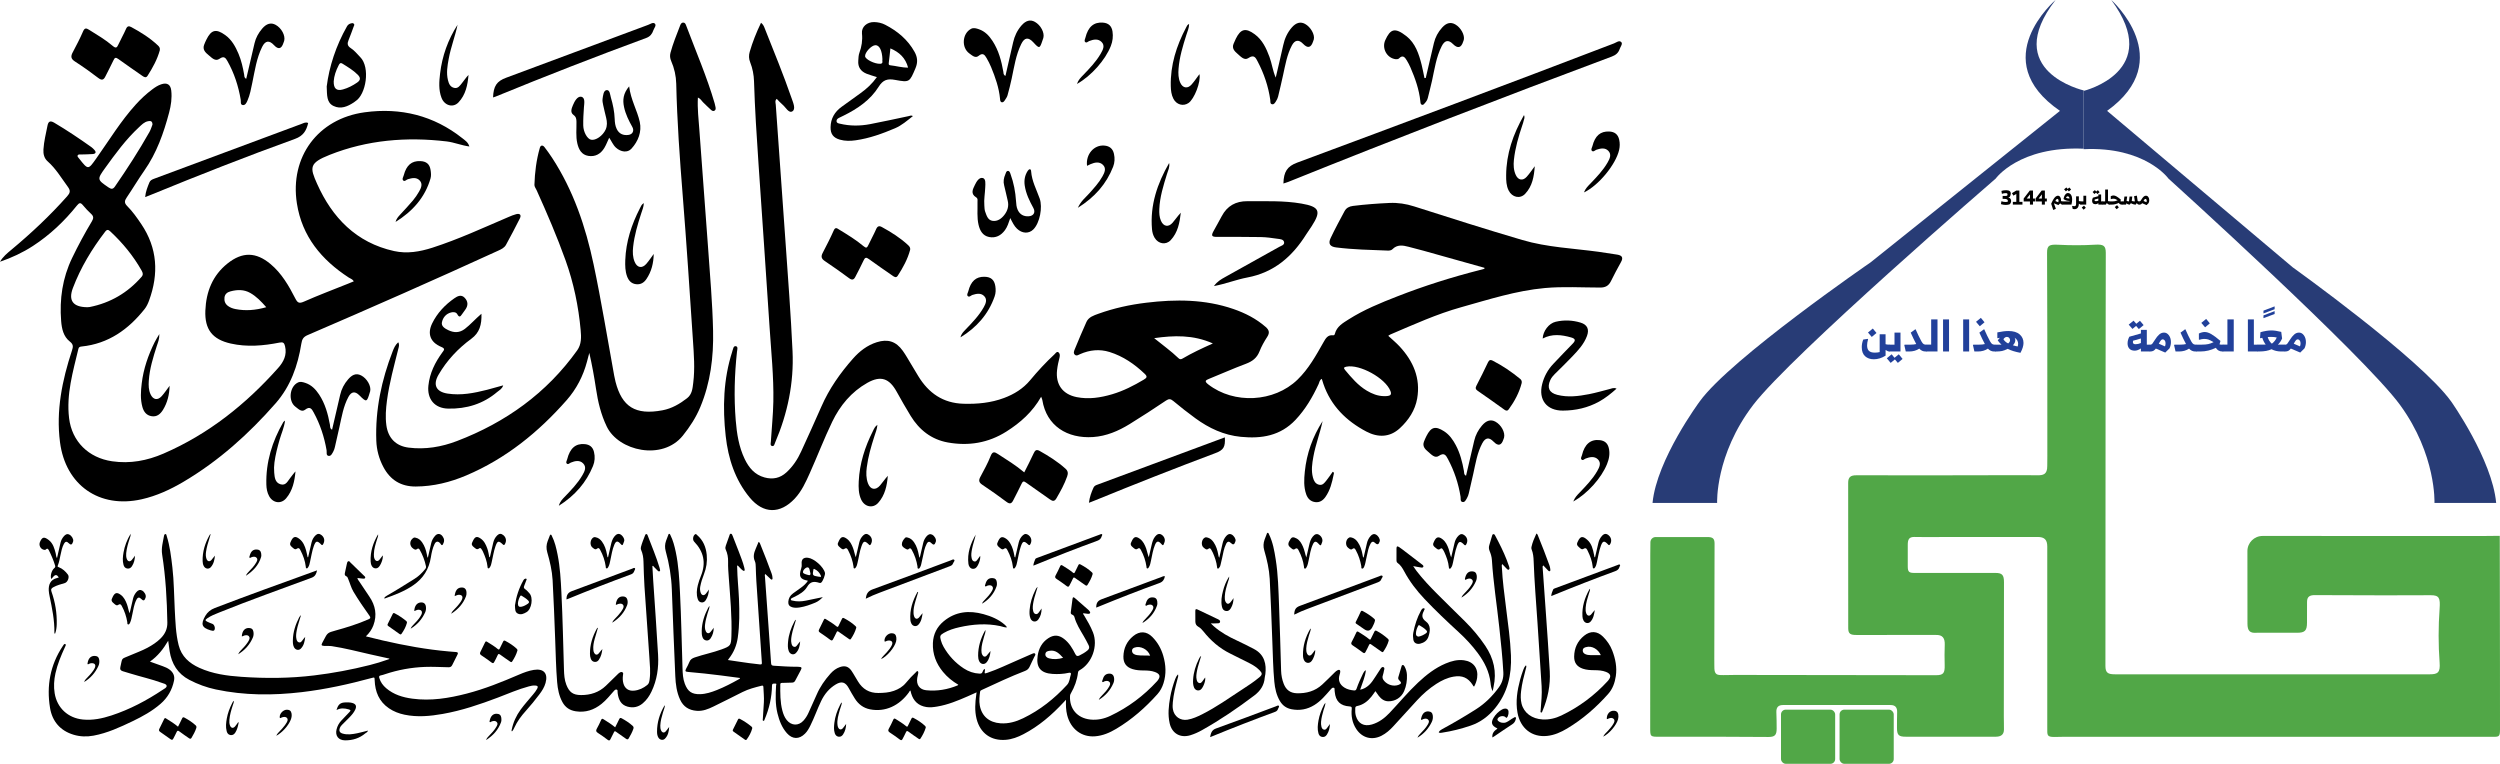 <?xml version="1.0" encoding="UTF-8"?>
<svg id="Layer_1" data-name="Layer 1" xmlns="http://www.w3.org/2000/svg" viewBox="0 0 1491.34 455.64">
  <defs>
    <style>
      .cls-1 {
        fill: #283c76;
      }

      .cls-2 {
        fill: #51a747;
      }

      .cls-3 {
        fill: #21409a;
      }
    </style>
  </defs>
  <path class="cls-2" d="M1491.2,319.66c.04,25.53.08,51.06.12,76.59.02,12.95.04,25.91.02,38.86,0,4.96-.75,4.4-5.86,4.4-1.5,0-2.99,0-4.48,0-83.01-.01-166.02,0-249.03,0-2.14,0-4.27.11-6.41.12-4.59,0-4.3-1.02-4.29-5.52.04-14.21,0-28.4,0-42.61.01-20.25-.03-40.51,0-60.76,0-1.62,0-3.08,0-4.72,0-4.07-1.7-5.7-5.74-5.69-22.89.04-45.77.01-68.66.04-1.62,0-3.28-.03-4.91-.05-3.21-.04-3.91,1.58-3.91,4.71v12.9c0,3.35.91,3.85,4.08,3.85,16.05,0,32.2.05,48.23,0,4.01,0,5.1,1.22,5.09,5.6-.03,26.66-.07,53.33-.1,79.99,0,2.64.12,5.28.08,7.92-.04,3.04-1.91,4.19-4.87,4.19-10.03,0-20.04.06-29.86,0-7.95-.05-15.82.07-23.75,0-4.24.02-5.32-.9-5.33-5.21,0-3.14,0-6.29.09-9.43.07-2.76-1.04-4.26-3.96-4.26-21.38.01-42.76,0-64.14,0-2.88,0-4.05,1.47-3.95,4.27.13,3.27.18,6.54.18,9.81,0,3.86-1.12,4.98-4.92,4.98-21.7-.19-43.3-.19-64.9-.13-5.62,0-5.62.05-5.62-5.5.02-34.46.03-68.92.05-103.38,0-2.37.04-4.78.07-7.17.02-1.71,1.42-3.09,3.13-3.09h1.24c9.81.03,19.85.03,29.66,0,3.2,0,4.26.9,4.25,3.96-.07,22.76-.1,45.52-.16,68.28,0,1.35.02,2.52.02,4.04,0,3.31-.08,5.87,3.21,6.03,3.01.15,6.03-.06,9.05-.05,39.99.05,79.97.11,119.96.16,4.43,0,5.34-1.25,5.19-6.14-.13-4.01-.1-8.03.04-12.04s-1.37-5.94-5.21-5.83c-15.99.01-31.58.01-47.49.01-3.48,0-4.88-.62-4.88-4.03,0-28.92,0-57.84-.03-86.76,0-3.36,1.47-4.48,4.81-4.47,33.2.09,66.41,0,99.59-.07,2.88,0,5.34.07,8.5.07,3.36,0,5.9-.4,5.86-5.55,0-2.18.05-4.12.05-6.12-.03-24.13,0-48.25-.02-72.38-.01-16.22-.08-32.44-.14-48.66-.02-4.43,1.29-5.1,6.86-4.81,7.25.38,14.52.39,21.77-.04,5.04-.3,6.41.57,6.4,4.95-.05,23.51-.11,47.03-.12,70.54-.04,58.6-.07,117.19-.1,175.79,0,4.16,1.52,5,5.74,5,2.12,0,4.25,0,6.38,0,56.71-.03,113.42-.02,170.14,0,3.76,0,7.46,0,11.28,0,4.76,0,6.25-1.11,5.82-6.94-.79-10.72-.79-21.49-.01-32.22.45-6.32-.22-8.03-5.26-8.02-9.18.02-18.36.08-27.54.07-13.83-.01-27.66-.05-41.49-.13-2.85-.02-4.79.65-4.79,4.01,0,4.14,0,8.17-.02,12.38,0,4.79-1.22,6.07-5.94,6.07-8,0-16.01,0-24.08,0-4.08.33-5.5-1.15-5.5-5.45,0-14.5-.08-28.85-.03-43.29.01-4.99,4.08-9.01,9.06-9.01,43.96.05,87.91.03,131.87.03,3.21,0,3.21-.09,9.63-.09Z"/>
  <path class="cls-1" d="M985.8,300.01h38.53s-1.25-28.66,21.49-58.43,144.68-135.05,144.68-135.05c0,0,13.91-19.5,52.49-17.82v-34.77s-49.79-11.41-16.77-53.95c0,0-41.86,35.62,2.62,66.14l-112.91,90.34s-83.71,57.54-102,83.01c0,0-25.65,34.58-28.13,60.53Z"/>
  <path class="cls-1" d="M1489.04,300.01h-36.79s1.19-28.66-20.52-58.43-138.16-135.05-138.16-135.05c0,0-13.75-19.23-50.59-17.54v-34.77s48.01-11.69,16.48-54.23c0,0,39.97,35.62-2.5,66.14l110.75,93.35s76.2,54.52,94.48,79.99c0,0,24.49,34.58,26.86,60.53Z"/>
  <g>
    <path class="cls-3" d="M1282.76,205.97v3.32l-.25.38h-5.38v-1.81c-1.34.88-2.56,1.33-3.65,1.33-1.43,0-2.5-.4-3.23-1.2-.72-.8-1.08-1.84-1.08-3.11,0-1.34.35-2.68,1.05-4.01l6.91-1.96v-2.12h3.52v8.8h1.86l.25.38ZM1272.1,196.23l-2.25-2.58,2.91-2.37,1.61,1.86,2.19-1.79,2.19,2.58-2.86,2.37-1.63-1.89-2.17,1.81ZM1274.01,205.34c.97,0,2.01-.24,3.11-.71v-2.7l-4.69,1.33c-.05.32-.08.62-.08.89,0,.8.55,1.2,1.66,1.2Z"/>
    <path class="cls-3" d="M1290.9,198.4c1.17,0,2.16.55,2.95,1.65.79,1.1,1.19,2.44,1.19,4.02,0,1.26-.28,2.5-.84,3.72l-2.55,2.53-5.61-2.4c-.53.68-1.04,1.14-1.53,1.39-.49.25-1.12.37-1.89.37h-.1l-.25-.33v-3.24l.25-.51h.38c.37,0,.74-.21,1.08-.62.35-.42.86-1.19,1.54-2.31.83-1.34,1.68-2.39,2.54-3.14.86-.75,1.81-1.12,2.84-1.12ZM1290.14,202.43c-.37,0-.73.19-1.06.56-.33.37-.76,1.06-1.29,2.04l3.72,1.61c.22-.63.33-1.26.33-1.89,0-.68-.17-1.24-.51-1.67-.34-.43-.74-.65-1.2-.65Z"/>
    <path class="cls-3" d="M1310.55,205.87v3.55l-.25.26h-.74c-1.43,0-2.66-.57-3.7-1.71-1.68,1.14-3.7,1.71-6.05,1.71h-2.02l-.87-3.83.23-.25h3.34c1.41,0,2.59-.12,3.55-.36-1.05-1.97-2.15-4.24-3.29-6.81l2.68-1.96h.25c1.09,2.52,2.25,4.91,3.47,7.17.46.83.89,1.37,1.3,1.61.41.24.93.36,1.58.36h.26l.25.28Z"/>
    <path class="cls-3" d="M1326.34,205.85v3.62l-.25.2h-.41c-1.67,0-2.95-.73-3.85-2.19-2.96,1.46-6,2.19-9.13,2.19h-2.4l-.48-.48v-3.09l.48-.51h3.14c1.6,0,2.9-.11,3.92-.34,1.01-.23,2.05-.61,3.12-1.14-1.39-.83-2.45-1.36-3.16-1.59-.71-.23-1.56-.34-2.55-.34-.78,0-1.71.17-2.78.51l-.28-.15v-3.6c1.28-.59,2.44-.89,3.5-.89,1.14,0,2.43.41,3.88,1.24,1.45.83,3.27,2.19,5.49,4.09l-.56,2.02c.26.14.67.2,1.25.2h.84l.25.25ZM1315.42,195.26l-2.25-2.65,2.88-2.37,2.19,2.65-2.83,2.37Z"/>
    <path class="cls-3" d="M1332.51,190.54v19.13h-6.43l-.33-.28v-3.5l.33-.31h2.65v-15.05h3.78Z"/>
    <path class="cls-3" d="M1346.9,205.9v3.5l-.25.28h-5.71v-19.13h3.57v15.05h2.14l.25.31Z"/>
    <path class="cls-3" d="M1356.9,184.47l-6.66,2.5v-1.66l6.66-2.55v1.71ZM1356.9,187.3l-6.66,2.5v-1.66l6.66-2.55v1.71Z"/>
    <path class="cls-3" d="M1363.28,206.05v3.21l-.26.41h-2.37c-2.01,0-3.88-.45-5.61-1.35-1.85.9-4.27,1.35-7.25,1.35h-1.15l-.25-.36v-3.27l.25-.46h2.42c1.11,0,1.95-.02,2.53-.05-.82-.99-1.5-2.32-2.07-4.01l-1.1.26-.23-.2.25-3.42c2.5-.7,4.68-1.05,6.53-1.05,1.6,0,3.55.29,5.87.87l.51,3.93c-.61,1.43-1.45,2.66-2.5,3.7l.79-.03h3.37l.26.46ZM1358.16,201.33c-.95-.24-2.09-.36-3.42-.36-.66,0-1.32.03-1.96.08.42,1.62,1.25,2.94,2.47,3.98,1.36-1.05,2.33-2.29,2.91-3.7Z"/>
    <path class="cls-3" d="M1371.42,198.4c1.17,0,2.16.55,2.95,1.65.79,1.1,1.19,2.44,1.19,4.02,0,1.26-.28,2.5-.84,3.72l-2.55,2.53-5.61-2.4c-.53.68-1.04,1.14-1.53,1.39-.49.25-1.12.37-1.89.37h-.1l-.25-.33v-3.24l.25-.51h.38c.37,0,.74-.21,1.08-.62.35-.42.86-1.19,1.54-2.31.83-1.34,1.68-2.39,2.54-3.14.86-.75,1.81-1.12,2.84-1.12ZM1370.66,202.43c-.37,0-.73.19-1.06.56-.33.37-.76,1.06-1.29,2.04l3.72,1.61c.22-.63.33-1.26.33-1.89,0-.68-.17-1.24-.51-1.67-.34-.43-.74-.65-1.2-.65Z"/>
  </g>
  <g>
    <path class="cls-3" d="M1127.34,205.87v3.55l-.25.26h-.1c-.56,0-1.28-.31-2.17-.92v3.39c-2.3,1.45-4.64,2.17-7.02,2.17-2.14,0-3.88-.61-5.2-1.82-1.33-1.22-1.99-3.02-1.99-5.42,0-1.46.29-2.97.87-4.52l2.7-.41.2.2c-.39,1.41-.59,2.62-.59,3.62,0,1.53.37,2.65,1.11,3.34.74.7,1.92,1.05,3.53,1.05.97,0,1.92-.11,2.86-.33v-10.61h3.52v5.89c.48.19,1.18.28,2.12.28h.15l.25.28ZM1116.57,201l-2.25-2.65,2.88-2.37,2.19,2.65-2.83,2.37Z"/>
    <path class="cls-3" d="M1132.14,216.48l-1.76-2.09-2.53,2.09-2.3-2.76,2.88-2.37,1.71,2.09,2.55-2.09,2.27,2.76-2.83,2.37ZM1127.08,209.67l-.51-.51v-3.21l.51-.36h3.06v-7.19h3.57v11.28h-6.63Z"/>
    <path class="cls-3" d="M1149.61,205.87v3.55l-.25.26h-.74c-1.43,0-2.66-.57-3.7-1.71-1.68,1.14-3.7,1.71-6.05,1.71h-2.02l-.87-3.83.23-.25h3.34c1.41,0,2.59-.12,3.55-.36-1.05-1.97-2.15-4.24-3.29-6.81l2.68-1.96h.25c1.09,2.52,2.25,4.91,3.47,7.17.46.83.89,1.37,1.3,1.61.41.24.93.36,1.58.36h.26l.25.28Z"/>
    <path class="cls-3" d="M1155.79,190.54v19.13h-6.43l-.33-.28v-3.5l.33-.31h2.65v-15.05h3.78Z"/>
    <path class="cls-3" d="M1162.67,209.67h-3.57v-19.13h3.57v19.13Z"/>
    <path class="cls-3" d="M1174.67,209.67h-3.57v-19.13h3.57v19.13Z"/>
    <path class="cls-3" d="M1190.56,205.87v3.55l-.25.26h-.74c-1.43,0-2.66-.57-3.7-1.71-1.68,1.14-3.7,1.71-6.05,1.71h-2.02l-.87-3.83.23-.25h3.34c1.41,0,2.59-.12,3.55-.36-1.05-1.97-2.15-4.24-3.29-6.81l2.68-1.96h.25c1.09,2.52,2.25,4.91,3.47,7.17.46.83.89,1.37,1.3,1.61.41.24.93.36,1.58.36h.26l.25.28ZM1181.02,194.62l-2.25-2.65,2.88-2.37,2.19,2.65-2.83,2.37Z"/>
    <path class="cls-3" d="M1207.09,204.6c0,1.65-.6,3.61-1.81,5.87-2.99-.54-5.55-1.33-7.65-2.37-1.26.65-2.37,1.07-3.33,1.28-.96.2-2.17.31-3.61.31h-.38l-.25-.33v-3.39l.25-.36h3.67c-.82-.73-1.57-1.59-2.27-2.58.46-.6.89-1.11,1.3-1.53l-1.28.28-.25-.2v-3.29c2.5-.54,4.71-.82,6.63-.82,2.93,0,5.15.67,6.68,2,1.53,1.34,2.3,3.05,2.3,5.14ZM1199.08,202.96c0-.51-.17-.97-.51-1.38-.34-.41-.8-.61-1.38-.61-.77,0-1.46.46-2.09,1.38.66,1.09,1.61,1.93,2.83,2.53.77-.61,1.15-1.25,1.15-1.91ZM1203.9,205.08c0-.7-.18-1.37-.54-2.03s-.88-1.18-1.56-1.57c.27.39.41.84.41,1.35,0,1.16-.49,2.2-1.46,3.14,1.11.34,2.07.58,2.88.71.17-.53.25-1.06.25-1.61Z"/>
  </g>
  <g>
    <path d="M1198.04,117.73c1.1.38,1.65,1.08,1.67,2.09,0,.75-.26,1.41-.77,1.98-.6.3-1.4.44-2.39.44s-1.99-.15-2.92-.46l.29-1.74c.75.3,1.61.46,2.58.46.39,0,.78-.05,1.16-.14.06-.19.1-.37.1-.54,0-.78-.69-1.18-2.06-1.18h-1.06v-1.74h1.37c.53,0,.98-.06,1.36-.17.13-.3.19-.56.19-.78,0-.5-.34-.74-1.03-.74-.8,0-1.58.14-2.33.42l-.28-1.74c.79-.28,1.73-.42,2.81-.42,1.85,0,2.77.67,2.77,2,0,.57-.2,1.22-.59,1.96-.34.14-.63.24-.88.3Z"/>
    <path d="M1206.46,120.43v1.63h-5.72v-1.63h2.06v-4.76l-1.73,1.04-.88-1.48,2.59-1.57h1.85v6.77h1.82Z"/>
    <path d="M1213.93,120.17h-1.18v1.88h-1.81v-1.88h-3.74v-1.75l3.67-4.78h1.88v4.79h1.18v1.74ZM1210.95,118.43v-2.47l-1.93,2.47h1.93Z"/>
    <path d="M1221.02,120.17h-1.18v1.88h-1.81v-1.88h-3.74v-1.75l3.67-4.78h1.88v4.79h1.18v1.74ZM1218.04,118.43v-2.47l-1.93,2.47h1.93Z"/>
    <path d="M1230.61,120.27v1.67l-.12.12h-.12c-.29,0-.53-.06-.73-.19s-.42-.31-.66-.57l-1.07,1.04-2.58-1.02-.06.12,1.13,3.13-1.49.66h-.1l-1.21-3.67c.18-.38.32-.69.42-.92.1-.23.25-.53.45-.91s.37-.69.52-.92c.15-.24.34-.5.56-.79.22-.29.44-.52.64-.68s.43-.3.68-.41c.25-.12.51-.17.76-.17.54,0,.98.25,1.33.76.35.5.53,1.14.53,1.91,0,.14-.01.3-.04.46.22.18.54.26.95.26h.07l.12.13ZM1227.24,118.65c-.18,0-.36.09-.53.28s-.38.52-.65,1l1.79.72c.1-.31.16-.62.16-.91,0-.33-.08-.59-.23-.79-.15-.2-.33-.3-.54-.3Z"/>
    <path d="M1233.58,115.16c.79,0,1.41.36,1.86,1.08.45.72.67,1.57.67,2.54,0,1.06-.13,2.16-.4,3.28h-5.22l-.12-.17v-1.6l.12-.16h4.08v-.24c-.73-.02-1.4-.11-1.98-.29-.58-.18-1.13-.47-1.64-.89.17-1.06.5-1.92,1.01-2.58.5-.66,1.04-.98,1.62-.98ZM1232.36,114.15l-1.06-1.21,1.37-1.12.76.88,1.03-.84,1.03,1.21-1.34,1.12-.77-.89-1.02.85ZM1233.44,117.11c-.18,0-.37.08-.55.23-.18.16-.32.38-.43.68.42.25,1.11.38,2.09.4-.06-.46-.2-.79-.41-1s-.44-.31-.71-.31Z"/>
    <path d="M1241.5,120.27v1.67l-.12.12h-.05c-.32,0-.73-.2-1.22-.59,0,1.04-.24,1.85-.68,2.44s-1.1.88-1.97.88c-.34,0-.69-.08-1.06-.23l-.31-1.62.11-.1c.42.11.84.17,1.25.17.67,0,1.01-.43,1.01-1.3v-4.61h1.66v2.81c.31.14.71.22,1.2.22h.07l.12.13Z"/>
    <path d="M1244.5,116.75v5.3h-3.12l-.24-.24v-1.51l.24-.17h1.44v-3.38h1.68ZM1243.19,122.67l1.07,1.3-1.33,1.12-1.09-1.3,1.36-1.12Z"/>
    <path d="M1254.4,120.32v1.56l-.12.18h-2.53v-.85c-.63.42-1.2.62-1.72.62-.67,0-1.18-.19-1.52-.56s-.51-.86-.51-1.46c0-.63.16-1.26.49-1.88l3.25-.92v-1h1.66v4.14h.88l.12.18ZM1249.38,115.73l-1.06-1.21,1.37-1.12.76.88,1.03-.84,1.03,1.21-1.34,1.12-.77-.89-1.02.85ZM1250.28,120.02c.46,0,.94-.11,1.46-.34v-1.27l-2.21.62c-.02.15-.04.29-.04.42,0,.38.26.56.78.56Z"/>
    <path d="M1258.61,120.27v1.67l-.12.12h-.12c-.22,0-.43-.05-.63-.14s-.35-.2-.46-.31c-.11-.11-.27-.28-.47-.51l-.59.96h-1.94l-.24-.24v-1.51l.24-.17h1.51l.02-7.08h1.68v6.84c.22.16.53.24.92.24h.07l.12.13Z"/>
    <path d="M1266.04,120.26v1.7l-.12.1h-.19c-.78,0-1.39-.34-1.81-1.03-1.39.69-2.82,1.03-4.3,1.03h-1.13l-.23-.23v-1.45l.23-.24h1.48c.75,0,1.37-.05,1.84-.16.48-.11.97-.29,1.47-.53-.66-.39-1.15-.64-1.49-.75-.34-.11-.74-.16-1.2-.16-.37,0-.8.08-1.31.24l-.13-.07v-1.69c.6-.28,1.15-.42,1.64-.42.54,0,1.14.19,1.82.58.68.39,1.54,1.03,2.58,1.93l-.26.95c.12.06.32.1.59.1h.4l.12.12ZM1262.89,122.39l1.07,1.3-1.33,1.12-1.09-1.3,1.36-1.12Z"/>
    <path d="M1276.33,120.27v1.67l-.12.12h-.12c-.31,0-.57-.07-.77-.21s-.44-.36-.71-.67l-.56.88c-.94,0-1.91-.29-2.92-.86l-.64.86c-.73,0-1.42-.26-2.09-.79l-.11.79h-2.38l-.12-.12v-1.68l.12-.12h1l.38-2.9h1.64l-.35,2.56c.39.2.86.31,1.42.34l.35-2.89h1.62l-.3,2.64c.5.15,1.12.24,1.86.26-.14-1.12-.3-2.15-.48-3.1l1.66-.36c.2,1.07.36,2.14.49,3.2.22.17.54.25.94.25h.07l.12.13Z"/>
    <path d="M1280.16,116.75c.55,0,1.01.26,1.39.77.37.52.56,1.15.56,1.89,0,.59-.13,1.18-.4,1.75l-1.2,1.19-2.64-1.13c-.25.32-.49.54-.72.65s-.53.17-.89.17h-.05l-.12-.16v-1.52l.12-.24h.18c.18,0,.35-.1.51-.29.16-.2.41-.56.73-1.09.39-.63.79-1.12,1.19-1.48.4-.35.85-.53,1.34-.53ZM1279.8,118.65c-.18,0-.34.09-.5.26-.16.18-.36.5-.61.96l1.75.76c.1-.3.16-.59.16-.89,0-.32-.08-.58-.24-.79-.16-.2-.35-.31-.56-.31Z"/>
  </g>
  <rect class="cls-2" x="1062.43" y="423.33" width="32.31" height="32.31" rx="2.83" ry="2.83"/>
  <rect class="cls-2" x="1097.37" y="423.33" width="32.31" height="32.31" rx="2.83" ry="2.83"/>
  <path d="M600.59,374.31c-1.47-.02-2.68-.56-3.93-.83-8.17-1.75-16.27-1.13-24.34.68-3.26.73-6.42,1.73-9.32,3.41-2.23,1.3-2.43,1.86-1.75,4.34.39,1.4.93,2.74,1.65,3.99,3,5.22,6.98,9.54,12.03,12.84,2.83,1.85,5.93,2.94,9.34,3.1.93.04,1.54-.1,1.87-1.08.21-.64.56-1.29,1.16-1.7.43.37.26.71.22,1.02-.28,1.82-.27,1.86,1.56,1.25,6.17-2.06,11.99-4.98,17.97-7.52,2.74-1.17,5.45-2.42,8.19-3.59.69-.3,1.6-.84,2.14-.35.66.6-.11,1.41-.42,2.07-.88,1.92-1.88,3.8-2.73,5.73-.57,1.28-1.48,2.08-2.76,2.57-8.76,3.37-17.24,7.39-25.76,11.32-.49.23-.95.42-1.04,1.06-.37,2.73-.68,5.46-.19,8.19,1.15,6.41,5.61,10.2,12.35,10.67,4.82.34,9.27-.97,13.51-3.02,10.07-4.85,18.63-11.69,26.17-19.88,1.63-1.77,1.6-4.17,2.31-6.28.24-.73-.21-1.19-1.19-.96-3.21.74-6.48.89-9.77.68-7.04-.46-9.87-3.86-8.86-10.81.63-4.31,2.52-7.96,6.27-10.44,3.32-2.21,6.28-2.09,9.45.34,3.11,2.38,5.04,5.67,6.75,9.07.65,1.28,1.3,1.41,2.46.84,1.69-.84,3.3-1.76,4.76-2.97,1.08-.9,1.37-1.79.73-3.12-.92-1.91-1.94-3.76-3-5.59-2.1-3.61-4.39-7.14-5.48-11.25-.18-.7-.68-1.15-1.34-1.42-.66-.27-.94-.69-.84-1.46.37-2.62.67-5.25,1.02-7.87.16-1.19.52-1.35,1.45-.55,2.7,2.32,5.37,4.69,8.04,7.04.22.19.41.41.57.65.26.38.71.75.39,1.27-.29.48-.82.47-1.3.42-.9-.09-1.8-.23-2.73-.36-.25.51.21.79.4,1.12,1.99,3.35,3.99,6.7,5.42,10.34,3.12,7.99-.55,18.37-8,22.56-.63.35-.87.76-.96,1.45-.53,4.41-2.02,8.49-4.24,12.32-.27.46-.47.91-.51,1.47-.44,7.77,4.34,13.32,12.08,14.16,4.22.45,8.18-.41,11.92-2.17,10.66-5.03,19.94-11.97,27.9-20.66.1-.11.19-.22.28-.33,1.98-2.44,1.53-4.05-1.47-5.17-2.15-.81-4.42-.92-6.69-.94-2.27-.01-4.53-.13-6.71-.81-3.73-1.16-5.54-3.6-5.46-7.51.11-4.94,2.02-9.06,5.87-12.2,3.82-3.12,7.92-2.96,11.38.54,3.14,3.17,5.27,6.94,6.52,11.24,1.58,5.45,1.87,10.88.15,16.34-.76,2.41-1.92,4.63-3.61,6.52-7.2,8.05-15.24,15.11-24.54,20.66-3.92,2.34-8.06,4.14-12.68,4.5-8.04.62-14.53-4.34-16.63-12.61-.74-2.9-.84-5.86-.7-9.18-.6.63-.99,1.02-1.36,1.43-7.05,7.6-14.82,14.31-24.08,19.12-3.31,1.72-6.77,3.04-10.53,3.34-8.76.71-15.24-3.97-17.38-12.5-1.21-4.81-.85-9.65-.18-14.48.05-.38.1-.75.18-1.34-1.88.84-3.61,1.63-5.35,2.39-5.87,2.58-11.79,5.01-18.15,6.08-2.13.36-4.28.64-6.46.29-4.74-.76-7.66-3.52-9.03-8.04-.18-.58-.3-1.18-.45-1.79-.57.13-.61.63-.85.96-5.72,8.03-14.18,12.04-23.3,10.23-3.95-.78-6.92-3.06-9.04-6.42-1.28-2.03-2.48-4.12-3.63-6.23-1.95-3.57-4.19-4.32-7.72-2.21-3.95,2.36-6.78,5.83-8.75,9.94-2.31,4.81-4.05,9.88-6.44,14.66-.86,1.73-1.79,3.4-3.18,4.78-3.48,3.49-7.5,3.44-10.79-.27-3.01-3.4-4.57-7.53-5.64-11.87-1.34-5.45-1.13-10.98-.83-16.51.02-.44.59-1.31-.53-1.21-.79.07-1.87-.35-1.9,1.23-.13,6.96-1.65,13.63-4.36,20.04-.17.41-.24,1.1-.86.92-.49-.14-.28-.75-.25-1.15.2-3.31.46-6.62.63-9.94.16-2.99-.18-5.96-.29-8.94-.03-.83-.25-1.11-1.11-.89-3.88.97-7.74,1.96-11.34,3.76-5.81,2.91-11.6,5.85-17.44,8.69-3.12,1.51-6.29,2.81-9.94,2.52-4.6-.37-7.9-2.43-9.85-6.64-2.07-4.46-2.67-9.23-2.88-14.05-.74-17.21-1.46-34.42-2.07-51.64-.28-7.79-1.55-15.4-3.64-22.88-.6-2.16-.53-4.16.19-6.2.4-1.13.84-2.25,1.28-3.37.13-.33.17-.83.68-.79.37.03.48.42.63.72,1.59,3.17,2.45,6.56,3.19,10,1.71,8.04,2.14,16.2,2.54,24.37.75,15,1.01,30.01,1.5,45.02.1,3.18.23,6.33,1.39,9.37,1.77,4.6,4.15,6.28,9.09,6.16,3.52-.09,6.8-1.18,10.04-2.47,4.52-1.8,8.83-4.05,13.07-6.43.26-.15.67-.19.7-.77-3.79-.5-7.58-1.04-11.38-1.5-6.5-.79-13-1.57-19.53-2.09-1.77-.14-1.95-.49-1.18-2.05.62-1.25,1.37-2.45,1.84-3.76.58-1.63,1.76-2.35,3.29-2.86,5.29-1.79,10.78-2.88,16.03-4.8,5.32-1.95,5.62-2.36,5.81-7.98.4-11.62-.73-23.17-1.56-34.74-.23-3.17-.5-6.33-.42-9.51.06-2.53-.34-5-1.41-7.31-.39-.85-.19-1.62.06-2.37.63-1.92,1.33-3.81,2.03-5.71.19-.53.29-1.34.9-1.37.68-.03.92.74,1.15,1.32,1.23,3.13,2.49,6.25,3.67,9.41,1.16,3.11,2.44,6.18,3.23,9.41.09.37.18.75.24,1.13.05.29.07.63-.17.81-.32.22-.64.02-.92-.17-1.2-.82-2.03-2.03-3.08-3.02-.52.34-.28.81-.28,1.2.09,6.26.8,12.48,1.07,18.73.33,7.75.37,15.49-.72,23.2-.65,4.56-2.35,8.71-5.2,12.36-.2.26-.38.54-.68.97,2.18.32,4.21.61,6.24.93,4.28.67,8.57,1.23,12.88,1.69,1.07.11,1.19-.2,1.13-1.14-1.11-16.18-2.21-32.35-3.28-48.53-.18-2.78-.25-5.58-.35-8.37-.05-1.21-.05-2.47-.54-3.55-1.17-2.58-.55-4.95.48-7.34.59-1.36,1.15-2.74,1.75-4.18.73.39.86,1.03,1.08,1.57,2.29,5.76,4.63,11.51,6.7,17.36.31.87.5,1.76.53,2.68,0,.33.05.72-.34.87-.3.11-.57-.09-.78-.29-1.05-.98-2.09-1.97-3.19-3.01-.47.5-.24,1.09-.2,1.61.69,9.84,1.4,19.68,2.11,29.52.53,7.34,1.08,14.68,1.54,22.03.07,1.2.5,1.49,1.62,1.56,4.66.29,9.32.63,14,.61.19,0,.39,0,.58.01,2.19.12,2.37.43,1.34,2.35-1.04,1.95-2.12,3.88-3.11,5.86-.45.9-1.05,1.24-2.04,1.24-1.97,0-3.95.11-5.92.17-.61.02-.96.18-.97.91-.04,5.25-.11,10.5,1.24,15.63.53,2.01,1.26,3.94,2.58,5.59,2.81,3.5,7.11,3.63,10.07.3,1.19-1.34,2.14-2.84,2.88-4.47,1.66-3.68,3.36-7.35,4.97-11.06,1.99-4.6,4.82-8.64,8.13-12.37,1.58-1.78,3.45-3.22,5.75-4,2.92-.99,5.03-.33,6.81,2.18.72,1.02,1.33,2.12,1.98,3.19.65,1.07,1.28,2.15,1.93,3.22,2.77,4.57,6.74,6.95,12.17,6.89,3.15-.03,6.26-.22,9.25-1.28,2.76-.98,5.21-2.39,7.13-4.7,1.9-2.29,3.93-4.5,6.13-6.52.26-.24.49-.75.92-.51.41.23.42.76.35,1.18-.16.95-.44,1.87-.6,2.82-.65,4.04,1.32,6.97,5.36,7.38,6.48.65,12.76-.4,18.78-2.92.12-.05.19-.19.36-.37-3.51-2.06-6.6-4.57-9.15-7.68-4.09-4.98-6.27-10.64-6.01-17.16.22-5.31,2.39-9.66,6.46-13.03,7.09-5.87,15.19-6.58,23.72-4.24,4.65,1.28,9.1,3.15,12.8,6.41.32.29.62.61.9.93.08.09.1.25.21.58ZM686.1,391.13c-1.25-3.73-5.78-6.05-9.24-4.84-.8.28-1.49.71-1.56,1.68-.07.95.3,1.69,1.11,2.19.58.36,1.22.55,1.9.65,2.57.39,5.16.1,7.79.32ZM634.18,392.42c-2.26-2.48-4.35-4.78-7.99-4.21-1.16.18-2.35.4-2.57,1.85-.19,1.2.61,2.25,2.13,2.66,2.75.74,5.49.55,8.43-.3Z"/>
  <path d="M100.31,382.26c-2.83,4.84-6.16,9.13-10.86,12.41,2.67.95,5.16,1.82,7.63,2.73,1.44.53,2.88,1.12,4.11,2.06,2.18,1.67,3.18,3.86,2.62,6.58-1.13,5.5-3.79,10.15-8.05,13.84-4.99,4.33-10.72,7.49-16.63,10.33-7.51,3.59-15.07,7.1-23.35,8.63-4,.74-7.98.62-11.87-.55-8-2.4-12.75-8.03-14.06-16.02-2.15-13.13.09-25.57,7.58-36.82.38-.57.86-1.59,1.52-1.24.69.36.04,1.3-.23,1.89-2.31,5.04-4.45,10.12-5.64,15.57-.86,3.94-1.12,7.9-.46,11.9,1.44,8.77,7.97,14.77,16.83,15.65,5.89.58,11.51-.61,17.03-2.42,10.96-3.59,21.05-8.95,30.62-15.33.94-.63,2.43-1.25,2.31-2.35-.13-1.12-1.74-1.36-2.79-1.74-6.15-2.26-12.56-3.66-18.81-5.6-1.52-.47-3.04-.91-4.56-1.37-1.24-.38-1.78-1.06-1.45-2.48,1.38-5.97.24-4.54,5.59-6.88,3.52-1.54,7.17-2.8,10.57-4.63,2.89-1.56,5.64-3.34,7.96-5.68,2.55-2.57,3.98-5.61,3.92-9.3-.23-13.63-1-27.22-3.11-40.69-.61-3.9.49-7.4,1.11-11.05.08-.49.33-1.16.91-1.13.52.02.56.7.7,1.15,1.92,6.09,2.65,12.41,3.39,18.71.98,8.37.96,16.81,1.42,25.21.4,7.11.56,14.21,2.31,21.19,1.71,6.79,6.33,10.8,12.35,13.55,7.97,3.63,16.52,4.77,25.14,5.37,14.49,1.01,28.97.91,43.41-.85,11.14-1.35,22.16-3.41,33.05-6.16,3.69-.93,7.32-2.03,10.9-3.31.31-.11.67-.13.93-.55-3.83-.84-7.62-1.65-11.39-2.52-7.65-1.74-15.24-3.73-23-4.91-1.54-.23-3.08-.04-4.61-.15-1.59-.11-1.8-.47-1.08-1.86.26-.51.54-1.02.81-1.53,2.29-4.42,2.28-4.46,7.11-5.79,6.69-1.84,13.29-3.9,19.66-6.69,1.28-.56,1.28-1.09.57-2.1-3.35-4.71-6.63-9.45-9.59-14.42-1.39-2.34-2.02-4.98-3.08-7.45-.27-.62-.42-1.39-1.08-1.65-1.17-.46-1.1-1.27-.88-2.24.4-1.78.76-3.57,1.16-5.36.13-.56.24-1.21.85-1.42.64-.22.9.44,1.26.78,2.67,2.57,5.33,5.15,7.98,7.75.4.39,1.06.79.79,1.41-.27.62-1.01.45-1.57.41-1-.07-1.99-.22-3.05-.35.12.88.66,1.39,1.04,1.98,2.02,3.05,4.04,6.1,6.1,9.12,3.62,5.32,4.69,10.98,2.4,17.12-.92,2.47-2.38,4.58-4.49,6.59,3.56.87,6.85,1.71,10.16,2.47,13,3,26.11,5.38,39.42,6.54,1.44.12,2.88.2,4.32.35.95.09,1.25.54.77,1.47-1.09,2.09-2.14,4.2-3.17,6.32-.46.94-1.14,1.3-2.19,1.28-4.72-.09-9.43-.38-14.15-.2-8.09.31-15.96,1.75-23.64,4.31-.87.29-1.74.6-2.63.75-1.09.18-1.13.74-.86,1.62.73,2.44,2.17,4.37,4.07,6.01,4.49,3.84,9.88,5.47,15.59,6.24,11.04,1.5,21.77-.26,32.43-3.01,10.75-2.78,21.01-6.92,31.17-11.3,2.88-1.24,5.8-2.35,8.91-2.85,5.87-.94,8.58,2.07,6.99,7.78-.71,2.55-2.1,4.73-3.68,6.82-2.55,3.38-5.22,6.67-8.06,9.82-2.73,3.02-5.14,6.23-6.84,9.95-.37.81-.76,1.64-1.48,2.34-.37-.4-.19-.77-.12-1.11.9-4.35,2.69-8.29,5.31-11.89,2.3-3.16,4.94-6.03,7.42-9.04.89-1.08,1.77-2.16,2.43-3.4.69-1.3.37-1.85-1.13-1.95-1.32-.09-2.58.19-3.84.53-6.34,1.7-12.34,4.35-18.45,6.67-10.72,4.06-21.56,7.75-32.88,9.75-7.57,1.34-15.18,2.06-22.82.46-3.33-.7-6.46-1.89-9.29-3.82-5.93-4.04-8.28-9.89-8.52-16.81-.06-1.72-.07-1.72-1.72-1.28-13.72,3.73-27.57,6.78-41.7,8.45-17.18,2.02-34.31,2.03-51.31-1.59-5.53-1.18-10.8-3.1-15.83-5.73-6.98-3.65-10.55-9.59-11.76-17.15-.33-2.03-.56-4.08-.84-6.12Z"/>
  <path d="M885.51,159.75c-12.14-3.41-24.28-6.82-36.43-10.21-2.96-.83-5.94-1.58-8.91-2.35-3.4-.89-6.71-1.42-9.55,1.5-.71.73-1.85.83-2.9.79-10.24-.39-20.49-.6-30.67-1.88-3.7-.47-4.87-2.24-3.27-5.6,2.58-5.44,5.45-10.75,8.3-16.06,1.02-1.9,2.79-2.83,5.01-3.1,7.24-.9,14.5-1.44,21.78-1.77,5.05-.23,9.88.51,14.75,2.07,21.45,6.86,42.92,13.68,64.52,20.04,14.8,4.36,30.29,4.96,45.5,7.03,3.72.51,7.43,1.07,11.14,1.69,2.73.46,3.76,1.7,2.18,4.47-2.14,3.75-4.09,7.62-6.04,11.47-1.32,2.62-3.25,3.7-6.27,3.7-11.04,0-22.12-.72-33.12.29-17.09,1.56-33.39,6.83-49.82,11.42-14.63,4.08-28.41,10.36-42.32,16.29-.41.17-.76.48-1.25.79,2.31,2.14,4.68,4.09,6.75,6.31,8.15,8.78,12.62,18.98,10.5,31.1-1.23,7.01-5.12,12.9-10.32,17.7-6.05,5.6-13.14,5.61-20,2-11.95-6.29-21.13-15.31-25.63-28.43-.33-.96-.61-1.94-.94-3-1.37.64-1.41,2.02-1.89,3.06-3.6,7.79-7.86,15.1-13.81,21.4-9,9.51-20.17,11.34-32.57,10.12-10.24-1.01-19.03-5.16-27.14-11.07-4.51-3.28-8.89-6.74-13.17-10.3-1.57-1.31-2.6-1.44-4.35-.27-7.18,4.81-14.42,9.56-21.78,14.08-6.65,4.08-13.79,7.14-21.68,7.68-15.44,1.06-27.84-6.64-30.33-22.08-.09-.53-.36-1.03-.7-1.96-5.12,9.05-12.38,15.48-20.74,20.77-10.79,6.83-22.6,8.75-35.01,6.5-9.73-1.77-16.96-7.47-22.08-15.82-2.91-4.75-5.67-9.6-8.37-14.47-4.42-7.99-9.5-9.76-17.48-5.27-9.52,5.36-16.29,13.54-20.96,23.22-4.83,10.03-8.81,20.47-13.37,30.63-2.42,5.38-4.84,10.79-8.98,15.21-8.7,9.28-18.77,9.18-26.88-.64-8.77-10.62-12.82-23.3-14.31-36.69-1.88-16.95-1.4-33.85,3.89-50.32.03-.11.02-.23.07-.33.53-1.16.51-3.24,2.15-2.92,1.4.27.75,2.15.62,3.29-1.47,13.61-1.86,27.24-.75,40.89.65,7.96,1.86,15.83,5.36,23.13,2.5,5.2,5.98,9.38,11.87,10.98,4.9,1.33,9.25.41,13-3.02,3.84-3.51,6.66-7.76,8.8-12.46,4.05-8.9,8.14-17.78,12.05-26.75,4.64-10.66,11.23-20.01,18.87-28.66,3.89-4.4,8.46-7.96,14.16-9.77,6.61-2.11,11.51-.54,15.55,5.1,1.85,2.58,3.38,5.39,5.04,8.11,1.42,2.33,2.8,4.69,4.22,7.02,6.16,10.11,14.74,16.11,26.95,16.46,8.29.24,16.38-.52,24.17-3.44,6.04-2.26,11.38-5.53,15.61-10.61,4.51-5.42,9.3-10.62,14.48-15.42.64-.59,1.29-1.78,2.18-1.33,1.09.55,1.18,1.96.89,3.07-.66,2.53-1.22,5.07-1.51,7.68-.95,8.5,3.29,14.4,11.67,16.08,7.23,1.45,14.28.34,21.23-1.71,6.7-1.98,12.86-5.15,18.85-8.71,1.74-1.04,2.32-1.77.56-3.45-6.09-5.82-12.89-10.5-20.98-13.03-5.99-1.87-11.92-1.25-17.63,1.29-1.05.46-2.08,1.28-3.11.31-.99-.94-.46-2.21-.04-3.21,2.26-5.46,4.52-10.93,6.97-16.31,1.34-2.95,4.38-3.89,7.14-4.89,9.24-3.33,18.81-5.42,28.54-6.59,17.55-2.12,35-2.11,51.99,3.75,7.04,2.43,13.6,5.76,19.26,10.71,2.01,1.76,2.55,3.41.95,5.87-1.8,2.75-3.44,5.67-4.64,8.72-1.55,3.94-4.31,5.97-8.17,7.41-7.35,2.74-14.51,5.96-21.8,8.89-2.2.88-3.08,1.44-.63,3.35,15.4,11.98,39.32,10.72,53.29-2.82,6.65-6.45,11.02-14.42,15.51-22.34,1.25-2.2,2.48-4.48,5.62-4.11.71.08.97-.22,1.14-.88,1.13-4.41,4.85-6.46,8.27-8.64,9.07-5.76,18.99-9.79,28.95-13.68,16.02-6.26,32.38-11.43,49.05-15.68.98-.25,1.96-.53,2.95-.79,0-.2,0-.39,0-.59ZM688.5,201.72c4.94,4.04,10.04,7.64,14.54,11.98.82.79,1.5.71,2.41.18,5.57-3.29,11.43-6.02,18.07-9-11.74-5.25-23.27-4.83-35.02-3.16ZM825.57,236.31c3.83.07,4.79-.68,3.89-3.03-2.95-7.68-18.42-16.21-26.32-14.54-1.4.29-1.81.73-.78,1.95,3.86,4.61,7.72,9.21,12.98,12.35,3.16,1.88,6.49,3.22,10.23,3.27Z"/>
  <path d="M0,156.15c1.7-2.98,4.26-5.06,6.78-7.16,11.83-9.84,23.01-20.34,33.24-31.85,1.79-2.01,2.22-3.31.44-5.71-3.84-5.21-7.1-10.82-12.04-15.18-2.06-1.82-2.68-4.34-2.51-7.14.3-4.8,1.49-9.43,2.41-14.11.47-2.39,1.46-3.31,3.98-1.83,7.65,4.52,15.01,9.47,22.25,14.61.64.46,1.2,1.05,1.74,1.63,1.33,1.42.74,2.33-.92,2.48-2.37.22-4.77.16-7.16.26-.64.03-1.46-.21-1.85.5-.42.76.36,1.2.69,1.75.06.1.15.17.22.26,5.36,6.78,5.31,6.7,10.18-.18,7.68-10.85,14.6-22.27,23.58-32.17,2.98-3.29,6.23-6.32,9.8-8.99,1.64-1.23,3.35-2.37,5.32-3.03,3.48-1.18,5.59.06,6.01,3.7.51,4.46-.13,8.86-1.28,13.17-3.25,12.25-7.43,24.1-14.8,34.62-3.65,5.21-6.89,10.72-10.47,15.98-1.33,1.95-1.62,3.28.27,5.16,3.22,3.22,5.84,6.96,8.39,10.74,9.7,14.37,10.48,29.65,4.67,45.58-.66,1.8-1.51,3.63-2.68,5.11-9.67,12.17-21.58,20.69-37.53,22.34-1.04.11-1.71.31-1.97,1.41-3.24,13.59-7.27,27.11-5.55,41.33,1.69,13.99,11.63,23.67,25.65,25.73,10.73,1.57,20.9-.36,30.66-4.58,26.81-11.6,49.07-29.37,68.37-51.04,3.3-3.7,5.41-7.82,4.13-13.08-.48-1.99-1.18-2.52-3.26-2.11-9.67,1.92-19.4,2.77-29.14.57-10.96-2.48-15.59-8.44-15.12-19.7.46-11.16,4.25-20.91,13.24-28.07,8.84-7.04,16.96-6.88,25.61.33,6.72,5.6,10.95,13.03,14.85,20.63,1.32,2.57,2.28,3.06,5.13,1.8,8.63-3.82,17.47-7.14,26.23-10.66,1.15-.46,2.3-.94,3.5-1.44-.75-1.31-2.04-1.61-3.05-2.27-16.23-10.58-27.83-24.51-30.9-44.17-4.33-27.73,12.51-50.59,40.44-54.4,21.44-2.92,41.16,1.9,58.34,15.54,1.55,1.23,3.34,2.32,4.11,4.86-4.84-.65-9.05-2.48-13.56-3.02-23.92-2.83-47.36-.89-69.82,8.02-12.31,4.88-11.8,7.56-7.49,17.22,9.03,20.22,23.35,35.15,45.93,40.16,7.76,1.72,15.39.4,22.87-2,15.62-5.03,30.48-11.94,45.54-18.37,1.46-.62,2.94-1.25,4.47-1.64,2.26-.56,3.19.5,2.16,2.57-2.64,5.29-5.42,10.51-8.25,15.7-.96,1.76-2.74,2.63-4.54,3.45-37.74,17.29-75.73,34.03-113.86,50.44-2.53,1.09-3.28,2.46-3.71,5.16-2.09,13.09-6.4,25.33-15.33,35.52-16,18.26-33.88,34.33-54.86,46.75-7.86,4.65-16.09,8.48-25.08,10.5-25.2,5.66-45.39-8.41-48.69-34.09-2.42-18.83,1.3-36.91,7.15-54.67.75-2.29.9-3.63-1.3-5.36-3.82-3-4.79-7.63-5.16-12.23-1.03-13.05.78-25.62,6.51-37.53,3.6-7.49,7.54-14.79,11.81-21.91,1.04-1.74,1.17-2.98-.39-4.42-1.75-1.62-3.41-3.36-4.93-5.2-1.38-1.68-2.17-1.59-3.55.13-7.52,9.38-16.16,17.58-26.28,24.16-6.11,3.97-12.66,7.02-19.62,9.41ZM51.87,183.25c.32-.02,1.02.02,1.68-.11,12.34-2.48,22.62-8.51,30.89-17.99,1.11-1.27.79-2.4.06-3.71-4.95-8.78-11.27-16.46-18.63-23.33-1.23-1.14-1.99-1.42-3.16.12-7.92,10.33-14.6,21.38-19.22,33.56-2.84,7.49.04,11.35,8.39,11.47ZM90.95,74.35c.01-2.23-1.21-2.31-2.55-2.06-2.38.43-3.95,2.18-5.59,3.7-7.78,7.24-14,15.78-20.17,24.34-4.81,6.67-4.7,6.85,2.09,11.47,1.65,1.12,2.66,1.18,3.86-.57,7.28-10.56,14.26-21.31,20.55-32.48.83-1.46,1.3-3.13,1.81-4.4ZM158.83,183.26c-3.09-3.53-5.9-6.42-9.5-8.48-3.81-2.19-7.82-2.05-11.88-.96-1.87.5-3.29,1.57-3.54,3.67-.25,2.08.41,3.81,2.13,5.06,1.3.95,2.79,1.49,4.37,1.81,6.01,1.19,11.93.74,18.42-1.1Z"/>
  <path d="M814.81,399.77c-.44,4.02-2.12,7.68-3.43,11.67,2.17-.41,3.8-1.43,5.27-2.76,1.59-1.44,2.68-3.27,3.85-5.03.99-1.48,1.91-3.01,2.91-4.48.45-.65.98-1.59,1.9-1.16.86.4.45,1.33.27,2.07-.22.89-.3,1.82-.63,2.66-.57,1.43-.08,2.5.84,3.54,2.1,2.38,5.54,3.32,8.41,2.3,1.82-.65,2.01-1.36.62-2.63-.65-.59-.9-1.21-.65-2.04.62-2.07,1.21-4.15,1.84-6.22.12-.39.21-.93.72-.98.54-.06.87.39,1.1.8.89,1.58,1.38,3.31,1.46,5.09.14,3.3-.35,6.53-1.64,9.6-1.61,3.83-5.3,6.22-9.45,6.15-2.49-.04-4.24-1.38-5.7-3.22-.71-.9-1.32-1.86-2.02-2.84-.83,1.15-1.56,2.27-2.4,3.31-2.23,2.77-4.93,4.86-8.51,5.58-.72.15-1.07.47-1.11,1.23-.09,1.6-.07,3.17.39,4.72,1.34,4.54,4.83,6.43,9.56,5.04,4.19-1.22,7.56-3.8,10.5-6.89,5.7-6,10.96-12.42,17.01-18.09,4.91-4.6,10.15-8.73,16.41-11.37,3.5-1.48,7.13-2.46,10.96-1.94,5.68.77,8.69,4.84,7.87,10.48-.27,1.82-.89,3.53-1.76,5.15-.6-.02-.65-.55-.86-.87-2.8-4.38-6.28-5.9-11.45-4.99-3.77.66-7.13,2.28-10.31,4.33-4.23,2.73-7.99,6.03-11.4,9.72-4.78,5.16-9.48,10.38-14.22,15.56-2.06,2.25-4.33,4.25-7.07,5.65-5.66,2.88-11.53,1.3-15.02-4.01-2.4-3.66-3.13-7.71-2.72-12,.1-1.02-.08-1.4-1.23-1.48-5.59-.35-8.36-3.1-8.9-8.67-.02-.24,0-.49-.07-.72-.18-.6.3-1.54-.55-1.77-.83-.23-1.36.52-1.88,1.11-2.95,3.36-5.79,6.83-9.68,9.23-4.22,2.6-8.72,3.42-13.57,2.5-3.07-.58-5.37-2.21-6.96-4.91-2.1-3.57-2.96-7.5-3.34-11.55-.73-7.77-.85-15.56-1.16-23.35-.5-12.65-.89-25.3-1.58-37.93-.32-5.81-1.66-11.52-3.28-17.12-.64-2.21-.53-4.25.22-6.34.39-1.09.81-2.16,1.23-3.23.13-.34.19-.84.67-.82.44.02.53.5.7.84,2.33,4.73,3.22,9.85,4.03,14.98,1.46,9.15,1.64,18.4,2,27.62.5,12.93.83,25.88,1.22,38.81.08,2.72.59,5.33,1.58,7.88,1.4,3.57,3.92,5.46,7.78,5.58,5.71.16,10.89-1.25,15.17-5.19,2.55-2.35,4.98-4.82,7.45-7.25.55-.54,1.13-1.06,1.84-1.37,1-.44,1.51-.03,1.47.99-.02.56-.21,1.13-.38,1.68-1.03,3.33-.05,5.95,2.92,7.79,1.72,1.07,3.63,1.47,5.62,1.67.87.09,1.28-.22,1.57-1.05,1.06-3.1,2.43-6.07,3.84-9.02.37-.78.78-1.54,1.7-2Z"/>
  <path d="M416.32,58.18c-.37,6.75.44,13.07.88,19.37,1.62,23.26,3.54,46.49,5.16,69.75,1.16,16.68,2.66,33.34,3.02,50.07.34,15.6-1.54,30.87-7.61,45.42-2.6,6.24-6.2,11.81-10.45,17.09-12.17,15.11-38.35,9.18-45.37-5.44-3.46-7.19-5.25-14.71-6.41-22.51-1.06-7.15-2.36-14.27-4-21.42-.46,1.74-.91,3.48-1.37,5.21-2.29,8.6-6.26,16.3-12.16,23.01-16.83,19.12-36.21,34.83-59.84,44.87-9.61,4.08-19.61,6.56-30.14,6.62-8.85.05-15.22-3.89-19.33-11.64-2.6-4.91-4.02-10.19-4.22-15.69-.66-18.47,3.11-36.17,9.76-53.31.72-1.86,1.52-3.79,3.31-5.41.86,1.4.37,2.66.07,3.89-2.54,10.26-5.41,20.45-6.79,30.96-.63,4.86-1.01,9.73-.35,14.63,1.04,7.66,5.64,12.41,13.29,13.37,9.93,1.25,19.63-.41,28.83-3.93,29.05-11.1,53.44-28.53,71.68-54.04,2.66-3.71,2.49-7.96,2.11-12.15-1.29-14.21-4.17-28.1-8.99-41.55-5.1-14.25-11.08-28.13-17.3-41.92-.47-1.04-1.32-2.1-1.29-3.13.23-7.5,1.15-14.92,3.24-22.15.49-1.68,1.77-1.68,2.79-.35,1.59,2.08,3.12,4.2,4.55,6.39,12.67,19.45,19.96,41.01,24.72,63.52,4.66,22.03,8.24,44.26,12.29,66.4.23,1.23.48,2.46.8,3.66,3.83,14.79,11.71,20.07,28.07,16.97,5.47-1.04,10.19-3.78,14.57-7.17,3.06-2.37,3.29-5.84,3.71-9.2,1.07-8.52.38-17.06-.19-25.56-1.92-28.71-3.78-57.43-6.08-86.12-1.78-22.22-3.37-44.43-3.87-66.71-.11-4.71-1.13-9.27-3.01-13.57-.73-1.68-.87-3.24-.42-4.94,1.48-5.5,3.65-10.76,5.68-16.07.32-.83.7-1.83,1.75-1.91,1.31-.11,1.67,1.06,2.01,1.98,5.76,15.32,12.28,30.35,16.88,46.09.22.76.39,1.55.54,2.33.16.81.19,1.65-.6,2.13-.83.5-1.59-.02-2.16-.54-1.6-1.44-3.13-2.97-4.68-4.47-.88-.85-1.38-2.08-3.09-2.84Z"/>
  <path d="M389.17,337.7c.16,2.82.29,5.64.48,8.46.98,14.83,2.08,29.66,2.92,44.5.43,7.57-.61,14.99-3.95,21.93-1.28,2.67-2.93,5.08-5.23,7-2.68,2.24-5.72,2.86-9.06,1.94-3.94-1.08-5.28-4.14-5.84-7.78-.04-.28-.03-.58-.08-.86-.1-.53.21-1.3-.49-1.52-.73-.23-1.25.32-1.71.83-2.37,2.65-4.57,5.46-7.38,7.7-4.5,3.6-9.51,5.3-15.32,4.42-3.6-.54-6.26-2.29-8-5.48-2.02-3.71-2.82-7.76-3.16-11.9-.7-8.39-.83-16.82-1.16-25.23-.47-11.87-.86-23.75-1.54-35.62-.32-5.67-1.64-11.23-3.21-16.69-.66-2.31-.55-4.44.26-6.62.38-1.04.8-2.06,1.2-3.09.12-.31.19-.73.57-.76.47-.03.56.44.73.77,1.78,3.51,2.64,7.31,3.41,11.13,1.51,7.53,1.91,15.17,2.29,22.81.76,15.23,1.05,30.49,1.52,45.73.1,3.08.26,6.14,1.4,9.07,1.74,4.48,3.99,6.18,8.82,6.19,5.59.02,10.64-1.58,14.76-5.52,2.3-2.19,4.55-4.44,6.82-6.65.34-.34.67-.7,1.06-.97.59-.41,1.26-.88,1.99-.48.75.42.42,1.2.34,1.84-.21,1.64-.18,3.27.27,4.86.86,3.05,3.14,4.59,6.3,4.3,3.02-.28,5.64-1.53,7.97-3.42,1.07-.87,1.21-2.14,1.38-3.38.6-4.38.13-8.75-.16-13.11-.95-14.11-2-28.22-2.93-42.33-.32-4.89-.42-9.8-.58-14.71-.07-2.38-.41-4.7-1.37-6.89-.29-.67-.3-1.3-.13-1.96.62-2.33,1.53-4.55,2.41-6.79.14-.35.28-.78.73-.82.55-.04.71.44.86.83,2.42,6.38,5.1,12.67,7.07,19.21.1.32.15.66.24.98.11.42.27.9-.2,1.17-.46.26-.84-.1-1.15-.38-.64-.58-1.23-1.21-1.83-1.84-.32-.33-.62-.69-.93-1.04-.13.05-.26.1-.38.14Z"/>
  <path d="M702.74,402.27c.3,1.12-.07,1.83-.26,2.56-1.23,4.65-2.43,9.31-2.85,14.12-.12,1.39-.19,2.78.05,4.17.73,4.29,4.4,6.91,8.71,6.2,3.13-.52,5.97-1.84,8.76-3.24,8.36-4.21,15.98-9.63,23.79-14.74,3.54-2.32,7.11-4.6,10.35-7.35,1.77-1.51,1.79-2.39.19-4.05-1.69-1.75-3.69-3.08-5.84-4.18-3.9-1.99-7.81-3.95-11.74-5.88-6.43-3.16-11.69-7.74-16.1-13.33-.85-1.08-1.78-2.03-2.97-2.69-1.24-.69-1.75-1.74-1.76-3.08-.02-2.12,0-4.23-.02-6.35,0-1.15.42-1.29,1.42-.8,3.76,1.83,7.56,3.58,11.33,5.4.88.43,2.22.83,2.01,1.96-.21,1.12-1.6.75-2.51.86-.88.1-1.79.02-3.03.02.75.72,1.28,1.25,1.84,1.74,4.12,3.64,8.89,6.23,13.84,8.52,3.4,1.58,6.75,3.27,10.07,5.01,6.4,3.34,7.52,9.17,6.81,15.03-.08.67-.32,1.32-.36,1.98-.33,4.6-2.61,7.98-6.23,10.72-9.98,7.56-20.32,14.59-31.25,20.71-2.18,1.22-4.46,2.26-6.86,3-5.99,1.83-10.99-1.01-12.38-7.12-1.19-5.22-.59-10.43.32-15.62.64-3.65,1.69-7.2,2.95-10.69.35-.98.81-1.92,1.73-2.88Z"/>
  <path d="M910.31,396.85c.41.78.11,1.37-.05,1.95-1.18,4.46-2.36,8.93-2.88,13.53-.29,2.5-.33,5,.29,7.46,1.39,5.5,6.2,9.05,12.59,9.39,3.95.21,7.67-.7,11.18-2.38,10.54-5.05,19.74-11.92,27.63-20.53.13-.14.25-.29.37-.44,1.85-2.32,1.44-3.89-1.38-5.01-2.23-.89-4.59-1.01-6.96-1.03-2.32-.02-4.62-.12-6.84-.87-3.53-1.19-5.27-3.55-5.22-7.24.07-5.05,1.99-9.26,5.95-12.45,3.77-3.05,7.83-2.86,11.28.57,2.41,2.4,4.32,5.18,5.54,8.37,1.85,4.87,2.86,9.86,2.09,15.12-.59,3.99-1.89,7.68-4.6,10.71-7.15,8.02-15.17,15.03-24.42,20.56-3.7,2.21-7.61,3.98-11.95,4.44-9.02.96-16.01-4.49-17.69-13.86-1.21-6.72-.13-13.32,1.6-19.83.5-1.9,1.17-3.76,1.81-5.63.34-1,.78-1.96,1.66-2.82ZM954.95,390.82c-1.46-3.34-5.21-5.94-9.03-4.74-.92.29-1.7.71-1.75,1.82-.05,1.09.49,1.83,1.45,2.28,1.02.48,2.11.63,3.23.63,2.01.01,4.02,0,6.11,0Z"/>
  <path d="M858.23,436.89c.41-.89,1.13-1.41,1.95-1.86,6.91-3.73,13.67-7.71,20.28-11.91,5.41-3.44,9.92-7.92,13.68-13.12,1.92-2.65,2.84-5.58,2.66-8.93-.49-8.94-1.45-17.83-2.41-26.73-1.44-13.44-3.59-26.8-4.42-40.3-.11-1.83-.65-3.6-1.34-5.29-.48-1.16-.61-2.29-.22-3.51.55-1.74,1.02-3.51,1.55-5.26.16-.54.28-1.31.9-1.36.69-.07.96.7,1.25,1.23,2.45,4.58,4.78,9.22,6.67,14.07.52,1.34,1.03,2.7,1.47,4.07.18.57.45,1.38-.11,1.76-.62.41-1.14-.3-1.56-.71-.83-.79-1.58-1.65-2.43-2.55-.45.62-.27,1.25-.24,1.83.4,8.18,1.5,16.28,2.52,24.39,1.18,9.4,2.52,18.79,2.91,28.27.47,11.6-1.97,22.37-9.55,31.57-3.91,4.75-8.64,8.32-14.51,10.31-5.57,1.89-11.25,3.34-17.07,4.21-.65.1-1.33.3-1.96-.19Z"/>
  <path d="M890.46,412.28c-.89-1.55-1.12-3.22-1.29-4.87-.72-6.73-3.68-12.48-7.63-17.82-3.36-4.54-7.2-8.66-11.36-12.47-7-6.41-13.88-12.93-20.4-19.82-4.71-4.98-8.88-10.39-12.12-16.46-1.02-1.92-2.15-3.77-3.97-5.06-.52-.37-.64-.93-.64-1.53,0-2.36-.02-4.72.01-7.07.02-1.3.48-1.55,1.61-.8,1.28.85,2.49,1.82,3.71,2.75,3.14,2.39,6.28,4.78,9.4,7.2.59.46,1.58.99,1.29,1.73-.35.91-1.45.43-2.2.34-1.19-.15-2.35-.43-3.85-.72.75,1.1,1.33,2.05,2,2.92,3.76,4.9,8.02,9.36,12.36,13.73,5.46,5.5,11.04,10.88,16.54,16.34,4.48,4.45,8.53,9.27,12.07,14.52,5.07,7.53,6.97,15.64,4.96,24.57-.19.84-.32,1.69-.47,2.54Z"/>
  <path d="M916.54,318.26c.73.43.85,1.08,1.07,1.64,2.28,5.71,4.59,11.41,6.64,17.22.27.78.49,1.56.55,2.38.03.41.19.94-.26,1.2-.47.27-.83-.17-1.11-.45-.95-.95-1.85-1.95-2.8-2.97-.6.61-.39,1.16-.36,1.63.6,8.59,1.24,17.17,1.83,25.76.83,11.95,1.72,23.89,2.39,35.84.46,8.19-1.15,16.08-4.35,23.63-.16.39-.29,1.01-.76.92-.64-.13-.36-.8-.33-1.23.36-4.84.89-9.68.58-14.55-.8-12.48-1.6-24.96-2.44-37.43-.82-12.38-1.88-24.75-2.31-37.15-.08-2.37-.31-4.7-1.2-6.93-.18-.46-.23-.93-.13-1.41.6-2.84,1.77-5.45,2.98-8.1Z"/>
  <path d="M453.97,13.57c1.48,1.18,1.84,2.41,2.3,3.56,5.51,13.83,11.15,27.62,16.03,41.69.88,2.54,2.52,6.26.4,7.58-2.18,1.37-4-2.43-5.93-4.02-1.22-1-2.25-2.23-3.41-3.41-1.25,1.05-.67,2.38-.59,3.51,1.9,27.12,3.9,54.23,5.78,81.34,1.52,21.9,3.23,43.79,4.23,65.72.86,18.89-2.94,37.1-10.4,54.51-.38.89-.57,2.34-1.84,2.01-1.25-.32-.75-1.73-.69-2.66.48-7.95,1.33-15.88,1.48-23.83.28-14.92-1.3-29.76-2.27-44.63-2.1-32.35-4.38-64.68-6.57-97.02-1.11-16.46-2.19-32.91-2.69-49.4-.12-3.88-.85-7.72-2.28-11.32-.86-2.15-.91-4.14-.29-6.28,1.7-5.9,3.97-11.56,6.74-17.33Z"/>
  <path d="M765.6,109.47c.17-7.08,2.32-10.27,8.22-12.46,63.1-23.44,126.15-47.04,189.01-71.13,1.4-.54,3.13-2.07,4.35-.72.93,1.02-.52,2.68-.97,4.04-.77,2.29-2.3,3.64-4.67,4.52-64.66,24.16-129.05,49.01-193.08,74.8-.91.36-1.86.62-2.85.95Z"/>
  <path d="M724.17,170.64c1.96-2.77,4.35-4.08,6.7-5.39,10.72-5.99,21.48-11.92,32.18-17.95,1.19-.67,3.29-1.12,2.96-2.85-.34-1.79-2.47-1.8-3.98-2.02-3.26-.47-6.55-.95-9.83-1.01-8.76-.16-17.53-.1-26.29-.11-3.05,0-3.49-.68-2.04-3.37,1.62-3,3.35-5.94,4.93-8.97,3.24-6.18,8.43-9,15.27-8.95,10.8.08,21.64-.44,32.36,1.43,10.68,1.86,11.86,4.49,6.03,13.49-1.05,1.62-2.2,3.18-3.23,4.82-8.3,13.26-19.21,22.79-35.18,25.78-6.52,1.22-12.78,3.77-19.88,5.11Z"/>
  <path d="M34,332.94c.73-3.18,1.43-6.21,2.12-9.24.33-1.44,1.02-2.7,1.98-3.8.87-.98,1.88-1.7,3.29-.97,1.41.73,2.52,2.61,2.28,3.87-.04.23-.14.46-.21.69q-.75,2.34-2.46.54c-1.13-1.19-2.06-1.11-2.84.34-1.16,2.14-1.59,4.52-2.1,6.87-.45,2.06-.77,4.17-1.59,6.13-.26.63-.04.75.53.96,2.32.88,4.08,2.52,5.53,4.47,1.04,1.4-.11,4.46-1.8,4.99-2.34.72-4.72,1.3-6.9,2.5-1.15.63-1.63,1.21-1.1,2.7,2.21,6.26,3.29,12.74,3.11,19.4-.05,1.92-.3,3.81-.97,5.59-.48,0-.43-.3-.43-.51.15-7.42-1.36-14.62-2.86-21.83-.23-1.13-.45-2.28-.5-3.42-.13-3.11.67-6.42,5.07-7.45.32-.07.62-.21.94-.32-1.17-1.74-2.1-1.82-3.35-.35-.37.44-.76.87-1.16,1.32-.72-1.81.15-5.15,1.81-6.51.61-.5.67-.94.47-1.59-.95-3.09-2.21-6.05-3.65-8.93-.41-.82-.9-1.6-1.91-.54-.16.17-.55.21-.81.18-2.24-.27-3.57-2.75-2.62-4.81,1.23-2.68,2.25-3.37,5.22-1.07,2.56,1.98,3.4,5.03,4.16,8.05.22.87.13,1.82.76,2.76Z"/>
  <path d="M189.14,340.24c-.48,2.1-1.06,3.59-3.28,4.41-18.43,6.84-36.97,13.41-55.2,20.77-2.4.97-4.84,1.9-6.99,3.4-1.41.99-1.4,1.38.11,2.12.95.46,1.94.84,2.93,1.21,1.23.45,1.91,2.77,1.11,3.82-.24.31-.57.36-.91.32-.43-.05-.85-.14-1.27-.26-5.4-1.59-5.96-3.75-3.16-8.63,1.27-2.2,3.17-3.74,5.65-4.69,19.43-7.47,39.02-14.5,58.59-21.59.75-.27,1.5-.54,2.41-.87Z"/>
  <path d="M523.1,45.99c-2.32-.75-4.3-1.26-6.18-2.02-3.41-1.39-5.23-3.93-4.93-7.72.12-1.58.12-3.25.66-4.71,1.38-3.76,1.97-7.46,1.55-11.55-.42-4.01,3.07-6.91,7.26-6.82,2.3.05,4.57.55,6.59,1.6,7.32,3.78,13.45,8.85,17.53,16.19,1.79,3.22,2.01,6.27.55,9.72-3.52,8.29-3.48,8.61-12.13,6.99-4.56-.85-7.22-.12-9.88,4.13-4.93,7.88-12.53,13.05-20.81,17.14-.92.45-1.86.85-2.76,1.34-.81.44-1.63.97-1.52,2.05.13,1.16,1.12,1.25,2.02,1.46,5.97,1.44,11.99,1.4,17.96.27,7.71-1.46,15.36-3.19,23.04-4.79.74-.16,1.47-.61,2.55-.05-3.45,2.76-6.74,5.62-10.67,7.29-7.53,3.2-15.24,6-23.42,7.17-3.17.45-6.36.53-9.49-.37-3.94-1.13-5.63-3.41-5.55-7.47.1-5.16,2.46-9.13,6.57-12.11,3.77-2.74,7.56-5.46,11.35-8.18,3.62-2.6,6.87-5.57,9.69-9.53ZM526.41,35.43c-.19-5.37-1.83-8.58-4.25-8.47-2.38.1-6.3,4.37-6.1,6.63.17,1.84,5.72,4.61,9,4.46,2.12-.1,1.02-1.8,1.35-2.62ZM541.71,40.33c-1.54-5.8-5.23-9.21-10.56-11.46-.34,3.12-.6,5.93-.98,8.72-.12.88.1,1.27.94,1.36,3.46.36,6.84,1.43,10.6,1.38Z"/>
  <path d="M490.89,356.17c-1.34,1.35-2.77,2.59-4.49,3.3-3.02,1.25-6.09,2.39-9.35,2.89-1.53.24-3.07.33-4.58-.14-1.61-.5-2.35-1.59-2.22-3.26.16-2.09,1.1-3.75,2.81-4.97,1.57-1.12,3.13-2.24,4.69-3.37,1.6-1.15,3.06-2.43,4.18-4.11-.2-.1-.27-.16-.36-.18-4.01-.76-5.29-2.3-3.65-7.15.32-.95.41-1.82.3-2.78-.29-2.7,1.07-4,3.75-3.68,3.7.44,9.33,5.44,10.15,9.02.26,1.13-1.28,5.07-2.23,5.78-.4.3-.78.3-1.22.15-2.99-.97-5.3-.88-7.2,2.41-1.65,2.85-4.73,4.59-7.75,6.06-.39.19-.79.36-1.17.56-.39.2-.82.41-.78.93.04.58.58.56.98.66,2.62.65,5.26.55,7.88.03,3.43-.68,6.84-1.41,10.26-2.12ZM483.46,342.1c-.2-.89-.38-1.78-.62-2.66-.13-.47-.43-.86-.97-.96-.94-.19-2.46,1.07-2.8,2.32-.32,1.17.62,1.37,1.33,1.68.61.27,1.28.38,1.93.57.87.26,1.15-.13,1.13-.96ZM489.02,344.09c.8.16.9-.07.62-.74-.71-1.71-1.9-2.95-3.54-3.77-.35-.18-.74-.56-.89.27-.63,3.38-.5,3.59,2.89,4.12.33.05.66.09.93.12Z"/>
  <path d="M255.27,332.53c.65-2.83,1.32-5.65,1.95-8.48.37-1.69,1.21-3.14,2.33-4.41,1.36-1.56,3.14-1.45,4.4.2,1.18,1.55,1.27,3.13.3,4.82-.34.6-.71.79-1.17.13-.14-.2-.26-.41-.41-.59-1.25-1.54-2.59-1.43-3.44.34-1.21,2.49-1.77,5.19-2.2,7.89-1.12,7.08-4.52,12.57-10.47,16.67-5.23,3.61-11.04,5.8-16.93,7.88-.12.04-.27-.03-.5-.05.37-.84,1.06-1.25,1.75-1.65,5.57-3.16,10.96-6.59,16.39-9.98,2.53-1.58,4.6-3.61,6.44-5.93.4-.51.51-1.03.39-1.61-.73-3.45-1.97-6.73-3.72-9.79-.39-.69-.89-1.1-1.72-.37-.72.64-1.44.13-2.1-.29-2.5-1.62-2.42-4.95.15-6.5.42-.25.84-.13,1.26-.05,1.71.36,2.9,1.44,3.87,2.82,1.49,2.13,2.26,4.55,2.77,7.06.13.63.25,1.26.38,1.89.1,0,.2,0,.3-.01Z"/>
  <path d="M106.19,433.51c.86-1.72,1.71-3.29,2.43-4.91.35-.8.77-.88,1.43-.51,2.36,1.3,4.64,2.73,6.63,4.57.53.49.62.99.4,1.67-.67,2.08-1.74,3.95-2.83,5.82-.43.73-.91.65-1.54.21-1.87-1.34-3.84-2.58-5.65-4-1.02-.8-1.36-.49-1.79.51-.55,1.28-1.26,2.48-1.88,3.73-.43.86-.9.92-1.69.34-2.01-1.49-4.05-2.93-6.12-4.32-.81-.54-.93-1.08-.5-1.92.99-1.92,1.95-3.86,2.86-5.82.44-.94.94-.4,1.37-.13,2.33,1.44,4.66,2.88,6.89,4.76Z"/>
  <path d="M366.96,433.88c.84-1.68,1.66-3.21,2.37-4.78.35-.77.73-1.05,1.52-.61,2.32,1.28,4.55,2.69,6.53,4.48.58.52.7,1.07.45,1.8-.68,2.02-1.72,3.86-2.78,5.7-.47.81-1.01.68-1.66.21-1.96-1.4-3.96-2.74-5.9-4.16-.64-.47-.92-.42-1.26.31-.64,1.4-1.39,2.74-2.07,4.12-.41.83-.83,1.01-1.65.39-1.92-1.45-3.87-2.87-5.9-4.16-1.13-.72-1.19-1.4-.6-2.48.92-1.69,1.82-3.4,2.56-5.17.4-.95.79-.87,1.49-.44,2.32,1.46,4.65,2.91,6.9,4.77Z"/>
  <path d="M651.76,342.6c-.63,2.24-1.8,4.34-3.08,6.38-.38.61-.86.38-1.35.04-1.96-1.39-3.96-2.73-5.91-4.15-.7-.51-1.03-.59-1.42.33-.58,1.37-1.33,2.66-2,4-.39.78-.79,1.09-1.65.44-2-1.5-4.04-2.95-6.13-4.33-.88-.59-.98-1.16-.52-2.04.93-1.79,1.89-3.58,2.68-5.43.4-.94.81-.89,1.5-.45,2.08,1.3,4.2,2.57,6.08,4.14.73.61.96.42,1.3-.31.62-1.35,1.37-2.65,1.97-4.02.32-.72.68-.84,1.33-.49,2.43,1.3,4.75,2.75,6.75,4.66.54.51.52.58.46,1.23Z"/>
  <path d="M552.22,434.14c-.69,2.32-1.82,4.43-3.13,6.45-.41.64-.89.28-1.35-.04-1.93-1.35-3.9-2.65-5.77-4.07-.88-.67-1.2-.48-1.6.45-.57,1.32-1.3,2.57-1.94,3.86-.41.83-.84,1-1.66.38-1.96-1.47-3.96-2.9-6.01-4.23-1-.65-1.07-1.27-.54-2.25.94-1.73,1.85-3.48,2.62-5.29.39-.93.8-.9,1.49-.46,2.11,1.35,4.26,2.62,6.18,4.23.57.48.8.45,1.11-.22.64-1.39,1.39-2.74,2.03-4.13.29-.63.59-.94,1.3-.56,2.47,1.32,4.82,2.8,6.86,4.73.33.32.54.68.41,1.16Z"/>
  <path d="M95.36,29.91c-1.53,5.53-4.27,10.49-7.33,15.29-.93,1.47-2.09.78-3.2,0-4.74-3.34-9.55-6.58-14.24-10-1.55-1.13-2.14-.9-2.91.78-1.46,3.2-3.2,6.28-4.73,9.45-1.07,2.23-2.13,2.76-4.37,1.04-4.5-3.46-9.16-6.75-13.93-9.83-2.4-1.55-2.51-3.07-1.3-5.36,2.18-4.12,4.35-8.25,6.19-12.53.96-2.22,1.95-2.02,3.57-1,4.82,3.02,9.76,5.9,14.08,9.59,2.09,1.79,2.61.99,3.48-.89,1.42-3.1,3.15-6.06,4.5-9.18.76-1.75,1.7-1.9,3.16-1.11,5.73,3.08,11.2,6.52,15.95,11.01.79.75,1.3,1.58,1.05,2.74Z"/>
  <path d="M828.42,382.17c-.65,2.39-1.84,4.52-3.21,6.56-.38.56-.84.22-1.24-.07-1.97-1.38-3.96-2.73-5.9-4.15-.7-.51-1.04-.59-1.44.33-.58,1.37-1.34,2.66-2,3.99-.4.81-.82,1.05-1.66.43-2.01-1.49-4.05-2.94-6.13-4.32-.88-.59-.95-1.18-.5-2.05.93-1.79,1.87-3.58,2.67-5.43.39-.92.79-.9,1.49-.45,2.1,1.35,4.26,2.62,6.18,4.23.6.5.82.41,1.12-.24.66-1.39,1.41-2.74,2.04-4.14.35-.79.79-.83,1.46-.47,2.4,1.26,4.57,2.84,6.59,4.63.34.3.59.63.52,1.14Z"/>
  <path d="M510.77,374.58c-.68,2.38-1.82,4.54-3.19,6.58-.43.64-.92.18-1.35-.12-1.97-1.38-3.96-2.72-5.9-4.14-.69-.51-.97-.44-1.32.35-.6,1.36-1.34,2.66-2,3.99-.43.87-.86,1.11-1.75.43-1.99-1.51-4.05-2.93-6.12-4.33-.72-.49-.96-.97-.55-1.79,1-1.97,1.98-3.95,2.91-5.95.38-.81.83-.44,1.27-.18,2.1,1.27,4.19,2.56,6.09,4.11.7.57,1,.67,1.4-.26.59-1.36,1.36-2.65,1.95-4.01.32-.74.71-.8,1.33-.47,2.42,1.3,4.73,2.76,6.74,4.65.32.3.62.62.48,1.13Z"/>
  <path d="M542.96,148.93c-1.51,5.66-4.28,10.73-7.45,15.59-.98,1.5-2.18.56-3.23-.17-4.66-3.25-9.36-6.45-13.95-9.8-1.65-1.21-2.34-1.01-3.18.85-1.49,3.31-3.27,6.49-4.91,9.74-.93,1.84-1.97,2.11-3.74.8-4.75-3.51-9.57-6.94-14.48-10.22-2.03-1.36-2.38-2.69-1.28-4.81,2.3-4.43,4.6-8.88,6.62-13.45.97-2.19,2.03-1.24,3.15-.55,5.04,3.09,10.12,6.15,14.64,9.96,1.58,1.33,2.09.98,2.84-.64,1.48-3.19,3.24-6.26,4.64-9.49.79-1.83,1.81-2.19,3.41-1.31,5.6,3.06,10.98,6.44,15.68,10.81.76.71,1.42,1.5,1.23,2.69Z"/>
  <path d="M611,281.79c1.93-3.87,3.9-7.56,5.62-11.36.82-1.81,1.65-2.51,3.56-1.44,5.46,3.07,10.74,6.38,15.42,10.59,1.52,1.36,1.65,2.77,1.02,4.57-1.61,4.64-3.99,8.9-6.44,13.13-1.05,1.82-2.17,1.86-3.84.65-4.69-3.4-9.52-6.61-14.21-10.01-1.35-.98-1.96-1-2.71.63-1.52,3.3-3.3,6.47-4.9,9.74-1,2.05-2,2.69-4.13,1.07-4.71-3.56-9.56-6.94-14.47-10.23-1.93-1.29-2.22-2.53-1.17-4.52,2.17-4.12,4.49-8.2,6.17-12.52,1.17-3,2.39-2.56,4.43-1.22,5.23,3.4,10.57,6.64,15.65,10.92Z"/>
  <path d="M308.66,388.1c-.69,2.37-1.82,4.54-3.19,6.58-.37.55-.83.23-1.24-.06-1.89-1.32-3.82-2.6-5.67-3.98-.86-.64-1.33-.82-1.8.4-.52,1.34-1.29,2.58-1.94,3.86-.39.78-.82.89-1.57.33-2.01-1.49-4.04-2.95-6.13-4.33-.88-.58-.98-1.15-.53-2.04.96-1.88,1.9-3.78,2.79-5.7.41-.89.9-.48,1.38-.19,2.09,1.28,4.2,2.56,6.08,4.13.72.6.96.45,1.3-.29.62-1.35,1.36-2.65,1.96-4.01.31-.7.68-.86,1.33-.51,2.42,1.31,4.74,2.75,6.75,4.65.33.31.57.65.49,1.15Z"/>
  <path d="M516.45,357.16c.1-.52.14-.7.17-.88.36-2.41,1.52-3.83,4.02-4.74,15.5-5.62,30.93-11.46,46.39-17.21.73-.27,1.68-.99,2.24-.32.45.54-.49,1.33-.72,2.04-.38,1.17-1.38,1.51-2.38,1.88-13.77,5.19-27.54,10.38-41.3,15.58-2.78,1.05-5.53,2.18-8.41,3.64Z"/>
  <path d="M772.04,366.63c.12-3.09.97-4.32,3.45-5.24,15.68-5.85,31.36-11.7,47.05-17.54.7-.26,1.61-.89,2.14-.27.44.52-.45,1.24-.66,1.91-.38,1.2-1.38,1.61-2.44,2.02-13.73,5.17-27.46,10.34-41.18,15.54-2.78,1.05-5.54,2.18-8.35,3.6Z"/>
  <path d="M287.2,187.12c.24,6.59-1.17,11.39-5.99,14.93-7.97,5.85-14.64,12.93-19.62,21.52-3.45,5.95-1.5,10.14,5.35,11.21,8.04,1.25,15.85-.28,23.6-2.25,3.06-.78,6.1-1.67,9.64-2.65-.72,2.23-2.35,2.9-3.52,3.9-8.45,7.2-18.38,10.21-29.34,9.97-8.04-.17-12.6-5.67-11.77-13.68.77-7.48,3.99-13.91,8.34-19.86,1.08-1.47,1.82-2.23-.65-3.26-6.51-2.71-8.5-7.8-5.41-14.08,3-6.11,7.6-11.02,13.18-14.9,1.82-1.27,4.1-2.52,6.17-.35,2.09,2.18,2.19,4.63.38,7.11-.67.92-1.37,1.82-1.99,2.77-.96,1.5-1.7,1.94-2.75-.02-.74-1.38-2.34-1.43-3.67-1.11-3.09.74-4.96,3.12-5.53,5.91-.49,2.39,1.86,3.74,3.8,4.67,3.39,1.62,6.66,1.71,9.91-.77,3.32-2.54,6.03-5.74,9.88-9.03Z"/>
  <path d="M86.59,117.56c.32-3.43,1.45-6.02,2.49-8.65.53-1.34,1.6-1.81,2.79-2.26,29.41-10.95,58.82-21.9,88.24-32.83,1.13-.42,2.28-1.13,3.72-.44-1.03,4.49-2.87,7.67-7.84,9.47-28.88,10.43-57.44,21.69-85.86,33.33-1.04.42-2.09.81-3.54,1.38Z"/>
  <path d="M337.93,357.57c-.05-2.61.92-4.09,3.19-4.93,11.98-4.46,23.96-8.93,35.94-13.39.56-.21,1.26-.77,1.72-.25.35.39-.22,1.05-.4,1.59-.32.94-.85,1.63-1.88,2.01-12.68,4.66-25.26,9.56-37.76,14.7-.26.11-.53.18-.81.28Z"/>
  <path d="M721.87,439.7c.48-2.41.93-4.21,3.56-5.15,11.95-4.26,23.81-8.79,35.7-13.21.57-.21,1.3-.75,1.73-.32.45.45-.2,1.12-.39,1.68-.29.89-.79,1.56-1.77,1.92-12.77,4.7-25.44,9.63-38.02,14.8-.17.07-.35.12-.8.28Z"/>
  <path d="M294.13,58.12c.25-6.83,2.2-9.67,7.81-11.75,28.21-10.5,56.41-21.01,84.62-31.51,1.34-.5,3.05-1.78,4.08-.77,1.1,1.08-.45,2.66-.89,3.99-.71,2.1-1.87,3.68-4.19,4.54-30.17,11.1-60.12,22.78-89.86,34.98-.41.17-.85.29-1.56.53Z"/>
  <path d="M694.92,343.81c-.42,1.94-1.23,3.27-3.33,4.02-12.22,4.41-24.3,9.18-36.32,14.1-.44.18-.89.34-1.35.52.03-2.86.91-4.11,3.46-5.06,11.81-4.39,23.62-8.8,35.44-13.19.65-.24,1.29-.68,2.1-.41Z"/>
  <path d="M925.37,355.57c.1-1.52.62-2.65,1.1-3.8.21-.51.67-.65,1.12-.82,12.43-4.63,24.86-9.26,37.3-13.88.48-.18,1.07-.59,1.47-.16.33.35-.17.87-.29,1.32-.36,1.31-1.22,2.01-2.52,2.49-12.37,4.53-24.63,9.32-36.82,14.32-.39.16-.79.32-1.35.54Z"/>
  <path d="M616.41,337.43c.16-1.49.66-2.62,1.12-3.77.21-.52.66-.67,1.1-.84,12.48-4.65,24.97-9.29,37.45-13.93.44-.16.96-.53,1.34-.15.32.33-.12.79-.23,1.19-.37,1.34-1.18,2.14-2.55,2.64-12.42,4.54-24.74,9.35-36.97,14.38-.35.14-.71.27-1.27.47Z"/>
  <path d="M200.75,423.59c.94-3.42,2.31-4.52,5.41-4.58,1.3-.03,2.6-.04,3.87.29,2.24.6,2.87,1.87,1.89,4-.84,1.82-2.16,3.29-3.53,4.71-1.44,1.49-2.92,2.94-4.39,4.39-.52.51-.96,1.07-1.23,1.76-.69,1.78-.2,2.91,1.63,3.45,2.91.86,5.83.38,8.71-.2,2.11-.43,4.18-1.03,6.39-1.59-.21.98-1.01,1.17-1.52,1.6-3.49,2.97-7.59,4.25-12.13,4.22-3.93-.03-6.02-2.72-5.09-6.52.5-2.05,1.48-3.84,2.95-5.37,1.57-1.63,3.13-3.27,4.68-4.91.96-1.02.9-1.31-.46-1.69-2.35-.66-4.7-.96-7.2.44Z"/>
  <path d="M964.34,231.84c-3.35,2.99-6.66,5.65-10.42,7.73-6.73,3.71-14.01,5.34-21.63,5.37-9.59.04-14.67-6.48-12.34-15.76,1.15-4.59,3.37-8.67,6.66-12.12,3.85-4.03,7.66-8.1,11.58-12.07,1.92-1.94,1.56-2.99-.97-3.7-5.72-1.62-11.38-2.3-16.95.66.18-4.44,3.65-9.06,7.75-10.01,4.96-1.16,9.97-.97,14.85.51,4.02,1.22,5.3,3.97,3.82,7.97-1.78,4.81-5.21,8.51-8.66,12.13-3.45,3.62-7.05,7.11-10.61,10.63-1.06,1.05-1.99,2.18-2.61,3.55-2.05,4.5-.71,7.56,4.11,8.8,6.32,1.63,12.68.83,18.95-.39,4.23-.82,8.38-2.07,12.57-3.13,1.16-.29,2.29-.94,3.91-.15Z"/>
  <path d="M602.66,130.09c-1.01,2.98-1.74,5.26-3.17,7.21-2.36,3.21-5.52,4.87-9.46,4.09-3.82-.76-5.47-3.8-6.29-7.29-1.02-4.37-.51-8.83-.63-13.25-.03-1.1.37-2.42-.81-3.13-3.54-2.16-1.93-4.91-.75-7.39.95-1.99,2.5-4.68,4.72-4.14,1.92.46,1.53,3.49,1.46,5.49-.12,3.63-.85,7.22-.54,10.87.11,1.24.07,2.55.49,3.68.85,2.31,1.56,5.11,4.44,5.52,2.92.42,5.27-1.31,7-3.52,1.96-2.51,2.83-5.39,1.99-8.65-.77-2.97-1.29-6-2.09-8.95-.64-2.35-.23-4.5.69-6.63.35-.8.5-2,1.53-2.04,1.07-.04,1.3,1.14,1.6,1.95,1.88,5.16,2.89,10.5,3.25,15.97.12,1.82.23,3.64,1.01,5.32,1.31,2.81,3.6,4.03,6.62,3.81,2.92-.21,4.12-2.4,2.71-4.96-2.31-4.2-4.4-8.47-5.13-13.28-.48-3.15.01-6.12,1.76-8.82.28-.44.81-.97,1.24-.99.64-.03.77.69.81,1.28.42,5.79,3.19,10.85,5.09,16.18,1.87,5.23.09,14.62-3.8,18.47-2.69,2.66-6.69,2.46-9.75-.49-1.65-1.58-2.64-3.63-3.99-6.31Z"/>
  <path d="M375.31,51.52c.97,8.06,4.83,14.33,6.34,21.23,1.27,5.83-.9,11.51-5.01,15.98-2.32,2.53-6.31,1.99-9.21-.66-1.8-1.65-2.64-3.94-4.03-5.92-1,2.12-1.78,4.26-2.94,6.17-2.14,3.51-5.38,5.34-9.5,4.67-4.03-.65-5.72-3.8-6.56-7.42-1-4.26-.42-8.61-.52-12.92-.04-1.63-.16-2.91-1.75-4.07-2.16-1.57-1.13-3.94-.33-5.89.95-2.34,2.71-5.4,4.92-4.97,2.54.49,1.78,4.06,1.62,6.27-.26,3.63-.49,7.26-.41,10.9.09,3.87,2.37,7.97,4.65,8.46,2.8.6,7.01-2.38,8.69-6.02,1.06-2.32.9-4.63.34-7-.6-2.54-1.26-5.07-1.79-7.63-.25-1.21-.54-2.51-.37-3.71.29-1.99.54-4.99,2.37-5.24,2.03-.27,2.1,2.75,2.6,4.46,1.22,4.14,2.11,8.37,2.26,12.72.07,2.05.29,4.09,1.2,5.98,1.43,2.98,3.95,4,7.05,3.57,2.49-.34,3.52-2.53,2.28-4.74-2.12-3.78-4.05-7.64-4.95-11.92-.88-4.16-.54-8.07,3.06-12.32Z"/>
  <path d="M850.5,46.55c1.62-6.94,3.27-13.88,4.87-20.83.81-3.52,2.5-6.58,4.88-9.24,2.59-2.89,5.15-3.46,7.84-1.94,3.34,1.89,5.81,6.37,5.11,9.27-.08.33-.24.64-.34.96q-1.83,5.8-6.15,1.46c-2.62-2.63-4.85-2.29-6.67,1.29-3.28,6.47-4.25,13.62-5.78,20.6-.76,3.43-1.67,6.83-2.5,10.25-.28,1.13-.84,2.11-1.62,2.96-.52.57-1,1.44-1.9,1.16-.88-.28-.87-1.24-.95-2.03-.73-7.09-3.09-13.71-5.89-20.19-.63-1.45-1.37-2.87-2.19-4.23-1.14-1.89-2.39-3.54-4.7-1.16-.39.4-1.28.51-1.91.43-5.27-.62-8.44-6.51-6.24-11.34,3-6.59,5.58-7.9,12.58-2.43,5.4,4.23,7.5,10.68,9.13,17.15.65,2.6,1.12,5.24,1.67,7.86.25,0,.51-.01.76-.02Z"/>
  <path d="M874.55,283.8c1.64-6.99,3.29-13.93,4.87-20.88.78-3.41,2.38-6.38,4.6-9.02,2.64-3.13,5.3-3.85,8.03-2.37,3.5,1.91,5.94,6.41,5.17,9.54-.08.33-.23.64-.34.96q-1.81,5.71-5.94,1.41c-2.63-2.74-4.84-2.49-6.7.97-3.04,5.69-4.01,12.03-5.38,18.23-.86,3.88-1.73,7.75-2.66,11.62-.24.98-.56,2-1.08,2.85-.63,1.03-1.25,2.6-2.61,2.37-1.58-.27-1.04-1.99-1.23-3.15-1.26-7.92-3.77-15.43-7.54-22.51-1.15-2.15-2.17-4.09-5.43-1.85-2.43,1.67-4.62-1.03-6.47-2.56-1.74-1.43-3.41-3.19-2.43-5.85.43-1.17.95-2.31,1.51-3.43,2.77-5.49,5.32-6.18,10.52-2.86,3.17,2.03,5.24,5.01,6.97,8.24,2.6,4.87,3.93,10.15,4.89,15.54.17.95-.11,2.12,1.25,2.74Z"/>
  <path d="M146.89,46.99c1.66-7.1,3.31-14.14,4.95-21.19.76-3.28,2.37-6.14,4.52-8.68,2.63-3.1,5.29-3.81,8.05-2.31,3.5,1.89,5.93,6.41,5.12,9.55-.11.44-.32.85-.46,1.28q-1.77,5.43-5.62,1.29c-2.83-3.05-5.18-2.79-7.08,1.05-3.32,6.7-4.34,14.06-5.84,21.27-.77,3.67-1.4,7.38-2.93,10.82-.52,1.17-1.27,2.84-2.8,2.6-1.58-.25-1-2.01-1.2-3.17-1.37-8.12-3.87-15.87-7.93-23.06-1.06-1.88-2.06-3.29-4.74-1.37-2.55,1.83-4.68-.71-6.53-2.21-1.82-1.48-3.69-3.23-2.66-6.07.39-1.06.86-2.1,1.36-3.12,2.92-5.95,5.76-6.68,11.21-2.78,3.94,2.82,6.16,6.91,7.99,11.24,1.69,4,2.6,8.21,3.36,12.47.15.85-.07,1.88,1.22,2.38Z"/>
  <path d="M813.48,332.47c.64-2.76,1.29-5.51,1.9-8.27.37-1.68,1.07-3.19,2.23-4.45.86-.93,1.86-1.55,3.19-.85,1.39.73,2.54,2.66,2.29,3.86-.03.14-.09.27-.13.41q-.79,2.57-2.65.71c-1.07-1.06-2-.94-2.75.46-1.22,2.27-1.65,4.8-2.19,7.29-.31,1.41-.57,2.82-.9,4.23-.16.7-.36,1.4-.63,2.06-.24.57-.58,1.33-1.22,1.28-.76-.06-.46-.92-.55-1.44-.59-3.34-1.62-6.52-3.25-9.5-.46-.84-.89-1.73-2.16-.72-.9.71-1.71-.22-2.42-.73-1.93-1.41-1.57-5.05.59-6.13.55-.28,1.15-.12,1.69.04,1.5.44,2.58,1.44,3.45,2.7,1.51,2.17,2.3,4.63,2.78,7.2.12.63.24,1.27.36,1.9.12-.02.24-.03.36-.05Z"/>
  <path d="M865.68,332.53c.66-2.84,1.33-5.69,1.98-8.54.39-1.73,1.17-3.26,2.45-4.49,1.21-1.16,2.28-1.16,3.59-.11,1.72,1.38,2.07,3.49.93,5.4-.31.52-.64.7-1.13.23-.07-.07-.13-.15-.2-.21-2.27-2.24-3.06-2.07-4.18.97-1.16,3.13-1.57,6.44-2.33,9.66-.27,1.12-.44,2.28-1.17,3.22-.23.29-.45.73-.89.6-.42-.12-.42-.6-.45-.98-.3-3.16-1.4-6.07-2.69-8.93-.28-.61-.63-1.19-1.01-1.74-.37-.52-.79-.76-1.43-.21-1.14.99-1.98-.03-2.77-.62-.89-.65-1.77-1.43-1.35-2.75.14-.46.37-.89.58-1.32,1.22-2.45,2.54-2.79,4.77-1.14,2.03,1.5,3.01,3.69,3.82,5.98.57,1.63.79,3.35,1.49,4.98Z"/>
  <path d="M77.33,365.86c.67-2.9,1.36-5.8,2.02-8.7.34-1.49,1.02-2.8,2-3.94,1.12-1.31,2.24-1.6,3.41-.95,1.48.83,2.49,2.73,2.14,4.05-.05.18-.13.36-.19.54q-.74,2.27-2.38.51c-1.17-1.26-2.13-1.18-2.92.35-1.46,2.82-1.87,5.94-2.52,8.99-.34,1.6-.6,3.22-1.28,4.72-.22.49-.55,1.21-1.19,1.08-.63-.12-.4-.88-.48-1.37-.57-3.39-1.62-6.62-3.29-9.64-.46-.84-.89-1.51-2.11-.66-1.07.75-1.98-.35-2.75-.99-.77-.63-1.56-1.38-1.08-2.58.18-.45.37-.89.58-1.32,1.23-2.46,2.5-2.77,4.76-1.1,1.9,1.4,2.86,3.45,3.67,5.58.66,1.74.85,3.61,1.61,5.41Z"/>
  <path d="M198.09,256.36c1.64-7.04,3.28-13.89,4.82-20.76.79-3.53,2.42-6.63,4.76-9.31,2.04-2.33,4.43-4.04,7.76-2.34,3.49,1.78,6.1,6.37,5.39,9.45-.05.22-.14.43-.2.65-1.77,6-1.96,6.06-6.29,1.73-2.53-2.53-4.72-2.27-6.5,1.03-3.01,5.58-3.99,11.81-5.34,17.9-.88,3.99-1.78,7.98-2.71,11.96-.21.88-.47,1.78-.9,2.56-.64,1.18-1.36,2.89-2.74,2.74-1.8-.19-1.1-2.15-1.32-3.38-1.37-7.9-3.82-15.44-7.67-22.49-1.09-2-2.14-4.04-5.15-1.68-2.1,1.65-4.05-.53-5.72-1.76-4.51-3.32-3.59-12.12,1.5-14.5,1.4-.66,2.91-.23,4.33.24,3.64,1.2,6.15,3.78,8.21,6.88,3.66,5.52,5.34,11.75,6.51,18.16.17.94-.16,2.11,1.26,2.91Z"/>
  <path d="M951.51,332.4c.66-2.84,1.34-5.67,1.98-8.51.37-1.64,1.09-3.09,2.22-4.3,1.32-1.41,2.6-1.44,4.02-.17,1.57,1.4,1.85,3.6.68,5.33-.29.43-.6.63-1.03.18-.1-.1-.19-.22-.29-.32-2.08-2.18-2.98-2-4.06.83-1.23,3.21-1.64,6.62-2.42,9.93-.24,1.02-.42,2.08-1.03,2.98-.23.34-.48.84-.97.74-.53-.11-.46-.67-.5-1.08-.37-3.29-1.48-6.36-2.94-9.3-.52-1.05-.88-2.37-2.71-1.23-1,.62-2-.61-2.81-1.33-.66-.59-1.16-1.31-.79-2.29.1-.27.23-.53.35-.79,1.48-3.28,2.9-3.5,5.68-1.03,2.56,2.27,3.35,5.53,3.98,8.77.1.51.19,1.03.29,1.54.12.02.23.04.35.05Z"/>
  <path d="M685.3,332.39c.55-2.36,1.11-4.71,1.63-7.07.41-1.84.88-3.64,2.07-5.17,1.21-1.54,2.44-2,3.69-1.32,1.66.9,2.55,2.83,2.03,4.44-.07.23-.16.45-.24.68-.55,1.6-.74,1.64-1.89.35-1.58-1.77-2.59-1.62-3.55.62-1.3,3.03-1.73,6.29-2.43,9.48-.3,1.35-.5,2.75-1.26,3.96-.22.35-.49.84-.97.74-.53-.11-.41-.69-.47-1.09-.51-3.51-1.61-6.82-3.32-9.92-.45-.81-.85-1.55-2.08-.67-1.06.75-1.98-.31-2.77-.96-.76-.64-1.56-1.37-1.1-2.57.17-.45.37-.89.59-1.32,1.24-2.49,2.47-2.8,4.76-1.12,1.99,1.46,2.96,3.61,3.77,5.85.59,1.65.82,3.39,1.53,5.1Z"/>
  <path d="M727.34,332.72c.71-3.06,1.36-5.81,1.97-8.56.36-1.63,1.04-3.1,2.14-4.35.84-.95,1.81-1.62,3.17-1,1.38.63,2.63,2.59,2.44,3.79-.04.23-.14.46-.21.69q-.78,2.46-2.51.67c-1.16-1.21-2.13-1.08-2.92.48-1.35,2.7-1.78,5.67-2.41,8.58-.29,1.36-.61,2.72-.95,4.07-.14.56-.34,1.11-.75,1.54-.25.26-.45.7-.91.53-.38-.14-.33-.56-.37-.88-.32-3-1.32-5.8-2.51-8.54-.27-.61-.58-1.22-.94-1.78-.46-.71-.84-1.33-1.9-.49-1.01.8-1.89-.21-2.66-.79-1.78-1.36-1.27-5.1.8-6.03.6-.27,1.24-.07,1.83.12,1.49.49,2.53,1.54,3.38,2.8,1.45,2.15,2.2,4.57,2.68,7.1.11.59.1,1.23.64,2.08Z"/>
  <path d="M183.82,332.37c.67-2.89,1.34-5.78,2.01-8.67.39-1.68,1.16-3.16,2.41-4.35,1.18-1.13,2.33-1.13,3.6-.11,1.72,1.39,2.06,3.43.92,5.39-.36.62-.72.73-1.2.15-.03-.04-.06-.07-.1-.11-2.31-2.3-3.08-2.11-4.24,1.04-1.13,3.08-1.54,6.34-2.29,9.51-.25,1.07-.43,2.18-1.07,3.11-.23.34-.48.84-.97.73-.51-.12-.44-.67-.49-1.08-.41-3.43-1.55-6.63-3.14-9.67-.48-.92-.88-1.89-2.36-.88-1.01.69-1.95-.44-2.74-1.1-.74-.62-1.4-1.38-1.01-2.49.15-.41.34-.8.52-1.19,1.27-2.65,2.58-2.99,4.93-1.17,2.24,1.73,3.25,4.24,3.99,6.86.38,1.33.61,2.7.91,4.05.1,0,.2-.02.31-.02Z"/>
  <path d="M761.02,46.29c1.5-6.45,3.06-12.88,4.47-19.34.87-3.98,2.49-7.55,5.16-10.6,2.54-2.89,5.17-3.54,7.83-2.1,3.34,1.81,5.92,6.3,5.27,9.2-.1.44-.3.86-.44,1.29q-1.85,5.68-5.95,1.41c-2.59-2.69-4.92-2.43-6.72.99-2.9,5.5-3.9,11.59-5.22,17.58-.95,4.33-1.94,8.64-3,12.94-.24.97-.72,1.92-1.27,2.77-.54.83-1.15,1.99-2.29,1.77-1.3-.25-.96-1.62-1.09-2.58-1.14-8.07-3.73-15.68-7.5-22.88-1.13-2.16-2.08-4.49-5.58-2.09-2.39,1.65-4.64-.99-6.48-2.58-1.7-1.46-3.44-3.17-2.38-5.85.42-1.06.88-2.1,1.38-3.11,2.91-5.92,5.84-6.67,11.26-2.69,4.6,3.38,6.89,8.33,8.81,13.5,1.49,3.99,1.93,8.26,3.74,12.37Z"/>
  <path d="M599.78,45.3c1.56-6.79,3.11-13.41,4.59-20.05.83-3.74,2.43-7.09,4.92-9.98,2.64-3.07,5.33-3.76,8.07-2.22,3.5,1.97,5.88,6.49,5.03,9.58-.15.55-.37,1.07-.55,1.61-1.61,4.84-1.86,4.89-5.37,1.06-3-3.28-5.31-3.05-7.29,1.01-3.18,6.51-4.19,13.64-5.69,20.63-.72,3.33-1.54,6.64-2.46,9.91-.3,1.06-.99,2.02-1.61,2.96-.43.65-1.02,1.44-1.89,1.19-.87-.25-.9-1.22-.97-2.02-.62-6.64-2.82-12.85-5.33-18.95-.77-1.88-1.73-3.71-2.75-5.47-1.11-1.91-2.2-3.3-4.73-1.22-1.95,1.61-3.85-.29-5.48-1.45-4.88-3.47-4.29-11.95,1.04-14.71,1.51-.78,3.14-.25,4.64.26,3.62,1.24,6.09,3.87,8.12,6.98,3.68,5.64,5.34,11.99,6.48,18.52.13.73-.1,1.64,1.21,2.34Z"/>
  <path d="M779.26,332.58c.58-2.5,1.19-5,1.73-7.51.39-1.8.93-3.53,2.13-4.98,1.2-1.47,2.37-1.84,3.61-1.14,1.61.91,2.5,2.82,2.02,4.33-.04.14-.1.27-.15.41-.68,2.05-.77,2.07-2.27.44-1.28-1.39-2.24-1.29-3.07.43-1.47,3.02-1.88,6.34-2.58,9.57-.3,1.41-.53,2.85-1.22,4.13-.23.43-.52,1.08-1.13.93-.53-.13-.41-.79-.47-1.25-.46-3.37-1.57-6.53-3.14-9.53-.49-.94-.94-1.89-2.36-.83-.92.68-1.79-.36-2.51-.92-1.76-1.36-1.67-2.62,0-5.13.71-1.07,1.6-1.43,3.66-.29,1.9,1.05,2.88,2.9,3.74,4.81.93,2.07,1.26,4.31,2.02,6.54Z"/>
  <path d="M548.68,332.64c.69-2.96,1.4-5.91,2.07-8.85.33-1.45,1.01-2.7,1.94-3.82,1.11-1.32,2.25-1.63,3.4-1.01,1.48.81,2.51,2.71,2.19,4.04-.05.19-.13.36-.19.54q-.75,2.3-2.38.55c-1.18-1.27-2.11-1.2-2.92.33-1.28,2.41-1.7,5.09-2.27,7.72-.32,1.5-.64,3.01-1,4.51-.12.51-.28,1.03-.53,1.49-.26.49-.57,1.2-1.19,1.1-.63-.1-.41-.86-.49-1.35-.56-3.45-1.64-6.72-3.35-9.77-.45-.8-.98-1.53-1.99-.54-.39.38-.91.25-1.35,0-1.19-.67-2.58-1.39-2.62-2.85-.04-1.49.89-2.81,1.94-3.91.46-.48,1.1-.26,1.65-.12,1.63.41,2.77,1.49,3.7,2.83,1.62,2.35,2.35,5.03,2.86,7.79.07.37.16.74.26,1.1.02.07.15.11.27.19Z"/>
  <path d="M292.24,332.34c.66-2.84,1.32-5.68,1.97-8.53.38-1.68,1.14-3.17,2.35-4.39,1.22-1.22,2.41-1.25,3.71-.18,1.7,1.39,2.03,3.5.89,5.41-.39.66-.71.58-1.22.1-2.49-2.38-3.19-2.19-4.37,1.12-1.1,3.1-1.51,6.36-2.27,9.53-.25,1.02-.41,2.09-1.06,2.97-.24.33-.48.83-.99.67-.43-.13-.38-.63-.42-.99-.33-3.2-1.45-6.16-2.77-9.06-.26-.56-.6-1.1-.97-1.6-.35-.48-.79-.66-1.35-.21-1.3,1.05-2.15-.08-3-.73-.88-.67-1.7-1.51-1.07-2.82.19-.39.34-.8.54-1.18,1.21-2.4,2.31-2.71,4.55-1.17,2.09,1.43,3.09,3.63,3.92,5.91.61,1.67.85,3.44,1.2,5.18l.36-.03Z"/>
  <path d="M605.61,332.56c.7-3.01,1.39-5.98,2.09-8.94.4-1.68,1.2-3.15,2.48-4.31,1.13-1.02,2.17-1.01,3.38-.08,1.78,1.37,2.18,3.61,1.01,5.51-.4.65-.74.54-1.24.07-2.48-2.35-3.2-2.16-4.37,1.17-1.02,2.91-1.45,5.97-2.13,8.97-.28,1.21-.45,2.47-1.2,3.52-.24.33-.49.84-1,.66-.4-.14-.35-.63-.4-1.02-.43-3.53-1.6-6.82-3.27-9.94-.46-.85-.88-1.66-2.18-.7-.97.72-1.89-.32-2.65-.94-.77-.63-1.58-1.36-1.18-2.56.17-.5.4-.98.63-1.45,1.17-2.36,2.34-2.66,4.57-1.18,1.15.77,1.95,1.85,2.63,3.03,1.24,2.16,1.85,4.53,2.29,6.95.07.41-.04.89.52,1.23Z"/>
  <path d="M510.51,332.44c.7-2.98,1.39-5.96,2.1-8.94.37-1.58,1.15-2.96,2.31-4.09,1.18-1.15,2.33-1.17,3.6-.16,1.72,1.37,2.09,3.44.98,5.4-.33.58-.7.8-1.2.18-.03-.04-.06-.07-.1-.11-2.34-2.3-3.11-2.12-4.25,1.01-1.2,3.26-1.59,6.72-2.42,10.08-.22.88-.39,1.79-.93,2.56-.24.34-.48.84-.98.73-.54-.12-.4-.68-.46-1.09-.48-3.41-1.57-6.63-3.17-9.67-.49-.92-.89-1.88-2.36-.87-1,.69-1.96-.43-2.74-1.1-.71-.62-1.45-1.34-1-2.48.18-.45.37-.89.58-1.32,1.23-2.5,2.45-2.81,4.75-1.14,1.87,1.36,2.83,3.35,3.63,5.43.69,1.79.94,3.69,1.67,5.57Z"/>
  <path d="M362.73,332.4c.56-2.41,1.14-4.82,1.67-7.23.39-1.8.87-3.55,2.03-5.03,1.21-1.55,2.44-2,3.69-1.35,1.27.66,2.93,3.04,2.06,4.44-.12.2-.17.45-.24.68-.55,1.6-.75,1.64-1.9.37-1.59-1.77-2.6-1.63-3.55.6-1.26,2.94-1.71,6.1-2.37,9.2-.3,1.41-.52,2.85-1.24,4.13-.22.4-.51.97-1.04.87-.6-.11-.45-.77-.51-1.21-.5-3.46-1.61-6.73-3.28-9.79-.44-.8-.86-1.62-2.08-.67-.93.72-1.81-.22-2.55-.78-1.85-1.41-1.34-5.2.8-6.14.38-.17.75-.06,1.13.01,1.61.32,2.78,1.28,3.72,2.55,1.71,2.3,2.5,4.96,3.02,7.72.1.55.21,1.09.32,1.63.11,0,.21,0,.32.01Z"/>
  <path d="M422.91,351.66c-.11,2.29-.65,4.46-1.92,6.38-.59.89-1.38,1.46-2.54,1.32-1.22-.15-1.87-.96-2.21-2.01-.9-2.74-.64-5.5.03-8.25.47-1.92,1.14-3.77,1.88-5.6,3.13-7.71,1.66-14.48-4.08-20.41-1.06-1.1-.69-3.6.64-4.4.54-.33.79.2,1.08.44,3.65,3.11,5.34,7.19,5.8,11.86.39,4-.2,7.85-1.67,11.59-.93,2.37-1.72,4.79-2.19,7.31-.24,1.26-.16,2.5.27,3.7.59,1.65,1.92,1.91,3.05.6.68-.79,1.24-1.68,1.85-2.52Z"/>
  <path d="M649.58,299.94c.43-3.55,1.5-6.27,2.69-8.95.39-.88,1.05-1.38,1.98-1.72,25.47-9.44,50.93-18.9,76.42-28.37.33,5.8-.75,7.56-5.69,9.42-24.06,9.03-47.96,18.46-71.74,28.18-1.04.42-2.08.82-3.66,1.44Z"/>
  <path d="M890.26,439.93c-.3-2.63,1.18-4.03,3.01-5.26-.19-.16-.27-.27-.38-.32-3.01-1.42-3.65-3.26-1.96-6.11,1.25-2.09,2.96-3.79,5.09-5.01,1.45-.83,2.91-.69,3.55.24.71,1.04.27,3.8-.68,4.6-.47.39-.55-.06-.76-.25-1.27-1.15-3.96-.64-4.72.88-.26.51-.11.91.27,1.29,1.13,1.16,3.28,1.54,4.8.9,1.62-.67,2.87-1.93,4.43-2.69.4-.2.85-.68,1.28-.26.32.31.07.81-.03,1.23-.31,1.27-.95,2.18-2.11,2.93-3.44,2.2-6.79,4.55-10.18,6.83-.47.32-.96.6-1.61,1Z"/>
  <path d="M307.19,361.09c.71-5.01,2.35-10.24,5.13-15.1.2-.34.49-.6.87-.73.27-.09.57-.18.82.02.3.24.09.51,0,.77-.43,1.12-.8,2.27-1.28,3.37-.38.87-.33,1.48.55,2.05.97.62,1.69,1.55,2.49,2.39,2.48,2.62,1.38,9.52-1.66,11.29-1.65.96-3.33,1.76-5.16.91-1.85-.86-1.64-2.75-1.76-4.97ZM308.96,360.03c.02,1.62.68,2.21,2.11,1.91,1.43-.3,2.69-1,3.88-1.84.86-.61.78-1.21.12-1.89-1.12-1.16-2.49-1.96-3.84-2.8-.54-.34-.77-.05-1,.38-.73,1.38-1.19,2.83-1.28,4.24Z"/>
  <path d="M194.89,51.61c1.48-11.85,5.51-24.28,12.1-35.89.46-.81,1.16-1.4,2.07-1.68.65-.21,1.34-.45,1.94.06.69.59.2,1.19-.05,1.82-1.02,2.65-1.89,5.36-3.01,7.97-.89,2.08-.75,3.51,1.34,4.84,2.2,1.4,3.82,3.54,5.66,5.4,6.02,6.1,3.48,22.34-3,26.31-.29.18-.53.43-.82.62-3.75,2.48-7.8,4.26-12.16,2.16-4.19-2.02-3.84-6.3-4.07-11.6ZM199.07,48.5c-.1,4.38,1.73,5.91,5.49,4.86,3.07-.85,5.88-2.31,8.51-4.13,2.16-1.49,2.05-2.94.32-4.67-2.67-2.68-5.89-4.57-9.06-6.56-1.37-.86-1.81,0-2.3.93-1.64,3.14-2.76,6.45-2.96,9.57Z"/>
  <path d="M846.3,384.11c-1.82-.01-2.9-.88-3.19-2.52-.24-1.38-.3-2.78-.03-4.16.88-4.59,2.3-9.01,4.56-13.13.14-.25.26-.52.44-.74.41-.51.97-.97,1.59-.58.6.38-.19.81-.2,1.25,0,.05-.02.1-.04.14-1.29,2.42-1.52,4.36,1.16,6.36,3.06,2.29,2.59,5.76,1.55,9-.77,2.4-2.64,3.68-5.02,4.26-.32.08-.66.1-.82.12ZM846.28,379.76c1.53-.3,2.98-1.01,4.33-1.95.83-.57.88-1.16.19-1.87-1.14-1.19-2.55-2.02-3.94-2.87-.47-.29-.68-.08-.89.31-.79,1.45-1.3,2.99-1.31,4.65,0,.98.43,1.66,1.61,1.73Z"/>
  <path d="M448.72,434.57c-.65,2.39-1.82,4.54-3.26,6.54-.37.51-.75.37-1.22.04-2.18-1.58-4.37-3.15-6.61-4.66-.64-.44-.63-.82-.32-1.41.99-1.93,1.97-3.86,2.89-5.81.31-.66.69-.69,1.25-.4,2.43,1.28,4.71,2.81,6.83,4.55.36.3.56.66.43,1.14Z"/>
  <path d="M820.23,370.18c-.26,1.33-.9,2.62-1.56,3.9q-1.78,3.47-4.9,1.24c-1.49-1.06-2.99-2.09-4.51-3.1-.54-.36-.81-.63-.43-1.35,1-1.91,1.92-3.87,2.81-5.83.3-.67.64-.89,1.31-.53,2.41,1.31,4.72,2.76,6.78,4.58.29.25.55.55.5,1.09Z"/>
  <path d="M907.75,228.47c-1.47,5.78-4.27,10.92-7.75,15.73-.74,1.03-1.58.91-2.61.17-5.25-3.78-10.52-7.53-15.85-11.2-1.29-.89-1.53-1.68-.81-3.08,2.39-4.64,4.74-9.3,6.95-14.02.69-1.47,1.62-1.51,2.72-.95,5.88,3.01,11.32,6.7,16.42,10.89.76.62,1.11,1.42.93,2.46Z"/>
  <path d="M242.75,371.56c-.64,2.39-1.81,4.53-3.23,6.54-.34.49-.73.43-1.22.08-2.18-1.58-4.37-3.14-6.59-4.66-.6-.41-.69-.78-.36-1.42,1-1.92,1.97-3.85,2.88-5.8.31-.67.67-.72,1.23-.43,2.44,1.27,4.7,2.8,6.83,4.53.37.3.55.66.45,1.14Z"/>
  <path d="M709.35,14.28c0,2.39-.97,4.43-1.63,6.52-2.1,6.6-4.13,13.22-4.67,20.19-.22,2.85-.17,5.71,1.03,8.37,1.46,3.24,4.35,3.74,6.72,1.08,1.71-1.92,3.13-4.1,4.71-6.2.98,4.47-3.03,14.89-6.59,17.26-3.11,2.07-7.12.95-8.93-2.57-1.23-2.37-1.52-4.96-1.58-7.6-.29-12.49,3.38-23.95,9.11-34.86.4-.76.69-1.7,1.83-2.18Z"/>
  <path d="M170.05,250.92c-.56,4.2-2.21,7.69-3.25,11.34-1.28,4.48-2.47,8.98-3.08,13.59-.27,2.01-.32,4.09-.14,6.11.25,2.82.5,5.99,3.82,6.95,3.3.96,4.33-2.2,5.95-4.07,1-1.15,1.77-2.5,2.93-3.61-.55,5.83-1.71,11.45-5.57,16.01-3.06,3.62-7.88,2.89-10.17-1.28-1.18-2.15-1.59-4.53-1.65-6.9-.35-13.42,3.48-25.73,10.11-37.27.15-.26.47-.41,1.04-.89Z"/>
  <path d="M272.97,14.68c-1.42,6.85-4.02,13.41-5.29,20.33-.78,4.25-1.53,8.51-.45,12.84.52,2.08,1.32,3.98,3.6,4.55,2.34.6,3.49-1.26,4.68-2.73,1.32-1.64,2.47-3.42,3.98-4.99-.52,6.03-1.69,11.87-5.98,16.39-3.22,3.4-8.33,1.96-10.12-2.69-1.81-4.7-1.45-9.6-.87-14.48,1.24-10.51,4.72-20.24,10.47-29.21Z"/>
  <path d="M716.55,391.27c-.85,3.16-1.95,5.93-2.49,8.87-.33,1.8-.64,3.6-.18,5.43.22.88.58,1.67,1.55,1.9.92.22,1.4-.5,1.88-1.09.57-.7,1.06-1.47,1.6-2.23.47,1.86-1.23,6.31-2.76,7.31-1.41.92-3.2.3-3.89-1.41-.61-1.5-.63-3.1-.53-4.69.26-4.34,1.55-8.4,3.47-12.27.29-.59.53-1.24,1.34-1.82Z"/>
  <path d="M793.34,431.91c-.07,2.29-.57,4.42-1.8,6.31-.64.99-1.52,1.59-2.79,1.4-1.27-.19-1.93-1.05-2.25-2.17-.71-2.52-.43-5.06.01-7.58.57-3.24,1.71-6.3,3.2-9.23.25-.49.58-.95.96-1.37-.06,1.59-.74,2.98-1.16,4.45-.63,2.22-1.23,4.45-1.44,6.76-.09,1.02-.04,2.03.22,3.01.21.81.57,1.56,1.5,1.77.93.21,1.42-.46,1.89-1.05.59-.74,1.11-1.53,1.66-2.3Z"/>
  <path d="M582.05,318.92c-.56,2.91-1.67,5.68-2.21,8.6-.34,1.8-.65,3.59-.22,5.42.22.92.56,1.79,1.61,2,.98.2,1.45-.61,1.95-1.23.53-.66.99-1.38,1.53-2.13.36,1.94-1.17,6.09-2.59,7.19-1.2.92-2.79.7-3.68-.53-.4-.55-.66-1.18-.74-1.86-.81-6.39,1.25-12.07,4.36-17.48Z"/>
  <path d="M125.7,318.54c-.32,1.07-.54,1.87-.79,2.67-.83,2.56-1.6,5.13-1.98,7.8-.21,1.49-.28,2.98.26,4.41.59,1.56,1.89,1.82,2.98.58.71-.81,1.3-1.73,2.05-2.54-.23,2.5-.74,4.92-2.44,6.85-1.22,1.38-3.2,1.09-4.14-.5-.56-.93-.74-1.99-.77-3.04-.16-5.68,1.48-10.89,4.27-15.77.06-.11.21-.18.56-.47Z"/>
  <path d="M948.54,351.18c.02,1.14-.42,2-.7,2.9-.87,2.75-1.72,5.51-1.93,8.41-.08,1.15-.08,2.32.36,3.42.63,1.56,1.88,1.81,2.98.55.71-.81,1.3-1.73,2.09-2.53-.37,2.46-.76,4.92-2.48,6.85-1.28,1.43-3.29,1.1-4.22-.61-.42-.77-.62-1.62-.66-2.49-.31-5.75,1.34-11.01,4.09-15.98.09-.16.25-.27.48-.52Z"/>
  <path d="M225.54,318.75c.17.95-.25,1.78-.52,2.64-.94,3.03-1.94,6.05-1.99,9.27-.02.96.02,1.93.45,2.83.66,1.37,1.84,1.59,2.84.45.72-.82,1.32-1.74,1.99-2.63.43,1.84-1.27,6.27-2.77,7.29-1.24.84-2.8.5-3.64-.81-.56-.88-.76-1.88-.8-2.89-.27-5.85,1.49-11.15,4.44-16.15Z"/>
  <path d="M356.67,374.61c-.64,2.15-1.3,4.3-1.9,6.47-.59,2.14-1.02,4.3-.82,6.54.06.68.18,1.34.53,1.93.68,1.13,1.71,1.3,2.59.33.79-.86,1.45-1.85,2.28-2.72-.29,2.29-.77,4.51-2.12,6.44-.62.88-1.45,1.39-2.58,1.24-1.2-.16-1.86-.93-2.25-1.98-.34-.91-.45-1.86-.46-2.83-.08-5.33,1.49-10.22,3.99-14.86.13-.24.31-.46.46-.69.09.05.18.09.27.14Z"/>
  <path d="M735.85,356.77c-.04,2.2-.52,4.24-1.63,6.08-.66,1.09-1.55,1.87-2.95,1.63-1.38-.23-2.03-1.23-2.31-2.47-.72-3.19-.22-6.32.58-9.41.77-2.98,1.86-5.83,3.7-8.7.09,1.23-.33,2.03-.59,2.86-.94,2.98-1.91,5.96-2.02,9.12-.04,1.11-.03,2.23.52,3.24.68,1.23,1.71,1.39,2.68.39.4-.41.74-.89,1.08-1.35.33-.45.64-.92.95-1.39Z"/>
  <path d="M547.72,353.21c-.57,1.87-1.16,3.73-1.69,5.61-.64,2.27-1.21,4.55-1.08,6.94.03.62.12,1.25.32,1.83.6,1.76,1.9,2.03,3.1.62.67-.78,1.24-1.65,1.99-2.42-.33,2.45-.74,4.89-2.45,6.81-1.27,1.42-3.33,1.12-4.21-.58-.32-.63-.56-1.35-.62-2.05-.51-6.11,1.34-11.62,4.23-16.85.13.03.27.06.4.08Z"/>
  <path d="M504.76,431.8c-.07,2.29-.58,4.41-1.82,6.29-.62.94-1.46,1.54-2.65,1.39-1.25-.16-1.95-.98-2.32-2.1-.65-2.02-.49-4.1-.25-6.15.44-3.76,1.67-7.29,3.38-10.65.27-.53.47-1.14,1.16-1.56-.24,1.68-.93,3.12-1.33,4.63-.78,2.92-1.74,5.81-1.32,8.91.06.47.17.96.37,1.38.65,1.39,1.81,1.6,2.83.45.72-.81,1.31-1.72,1.96-2.59Z"/>
  <path d="M788.97,251.27c-1.54,7.16-4.2,13.95-5.49,21.11-.75,4.16-1.39,8.32-.25,12.51.53,1.93,1.37,3.67,3.52,4.24,2.22.59,3.34-1.08,4.46-2.46,1.35-1.66,2.52-3.46,3.78-5.21,1.08.3.68,1.12.57,1.66-.94,4.7-2.07,9.34-4.9,13.34-1.46,2.06-3.4,3.41-6.07,3.07-2.77-.35-4.5-2.1-5.39-4.64-1.55-4.41-1.3-8.97-.84-13.51,1.11-10.9,4.71-20.94,10.6-30.13Z"/>
  <path d="M697.44,97.26c.48,2.39-.64,4.43-1.3,6.56-2.11,6.84-4.28,13.66-4.57,20.89-.09,2.39,0,4.79.99,7.03,1.5,3.42,4.46,3.96,6.91,1.15,1.68-1.92,3.09-4.09,4.93-6-.7,5.96-1.76,11.82-6.04,16.37-2.87,3.06-7.35,2.27-9.56-1.36-.97-1.59-1.43-3.36-1.59-5.17-1.24-14.34,3.16-27.24,10.22-39.48Z"/>
  <path d="M621.36,363.03c-.02,2.37-.53,4.6-1.95,6.49-1.45,1.94-3.87,1.55-4.75-.73-.63-1.65-.58-3.39-.45-5.12.33-4.13,1.59-7.98,3.41-11.68.3-.61.57-1.28,1.36-1.89-.81,3.12-1.93,5.88-2.47,8.8-.34,1.85-.67,3.69-.19,5.56.21.82.52,1.57,1.43,1.83.99.29,1.51-.43,2.01-1.06.56-.7,1.05-1.46,1.57-2.2Z"/>
  <path d="M587.88,375.81c.12,1.42-.46,2.59-.81,3.82-.77,2.68-1.59,5.34-1.62,8.17-.01,1.02.07,2.03.59,2.93.66,1.14,1.7,1.32,2.59.35.79-.86,1.45-1.85,2.27-2.73-.24,2.41-.74,4.73-2.28,6.66-1.33,1.66-3.54,1.36-4.48-.56-.49-1.01-.64-2.11-.65-3.22-.04-5.32,1.49-10.22,4-14.85.11-.2.26-.38.39-.57Z"/>
  <path d="M425.77,374.43c-.02,2.3-.57,4.46-1.87,6.36-.6.88-1.44,1.43-2.57,1.28-1.17-.16-1.88-.91-2.27-1.97-.46-1.24-.49-2.54-.46-3.84.11-4.81,1.57-9.26,3.76-13.49.15-.3.33-.58.52-.86.08-.11.21-.18.43-.36-.18,1.6-.81,2.94-1.23,4.35-.64,2.17-1.22,4.35-1.49,6.6-.17,1.4-.15,2.8.46,4.1.63,1.33,1.77,1.52,2.74.45.73-.81,1.33-1.73,1.99-2.6Z"/>
  <path d="M399.19,433.61c-.15,2.62-.62,5.14-2.53,7.05-1.19,1.18-3.05.78-3.93-.71-.63-1.07-.78-2.28-.78-3.48-.02-5.52,1.57-10.6,4.3-15.35.07-.11.2-.19.42-.38-.15,1.56-.77,2.84-1.16,4.19-.76,2.58-1.51,5.17-1.61,7.88-.04,1.06.04,2.12.55,3.09.66,1.24,1.73,1.43,2.67.41.76-.83,1.39-1.79,2.08-2.69Z"/>
  <path d="M101.18,230.14c-.14,5.19-1.28,10.09-4.03,14.47-1.53,2.43-3.6,4.19-6.74,3.67-3.06-.51-4.66-2.63-5.45-5.44-1.32-4.69-.98-9.47-.41-14.2,1.04-8.65,3.86-16.78,7.72-24.55.69-1.39,1.55-2.69,2.79-4.81.05,3.15-.88,5.08-1.51,7.05-2.19,6.81-4.32,13.64-4.79,20.84-.18,2.73-.13,5.48,1.04,8.02,1.53,3.33,4.24,3.83,6.67,1.12,1.72-1.91,3.13-4.09,4.69-6.15Z"/>
  <path d="M139.54,418.08c-.02.99-.4,1.82-.68,2.67-.91,2.84-1.78,5.68-2.02,8.67-.09,1.16-.06,2.31.38,3.4.63,1.56,1.88,1.8,2.98.54.69-.79,1.26-1.69,1.89-2.55.47.17.23.53.17.82-.36,1.84-.83,3.65-1.83,5.27-.68,1.1-1.58,1.81-2.97,1.58-1.33-.22-1.94-1.16-2.25-2.34-.65-2.53-.36-5.06.09-7.57.57-3.18,1.7-6.19,3.18-9.07.26-.49.44-1.07,1.06-1.42Z"/>
  <path d="M781.97,374.94c-.15,1.51-.76,2.77-1.14,4.09-.75,2.58-1.52,5.16-1.61,7.88-.03,1.01.03,2.03.48,2.96.66,1.39,1.81,1.6,2.83.45.72-.81,1.32-1.73,2-2.64.32,1.93-1.2,6.06-2.61,7.17-1.27,1-2.98.67-3.85-.75-.6-.98-.77-2.09-.79-3.19-.12-5.63,1.49-10.8,4.27-15.64.06-.11.21-.17.42-.34Z"/>
  <path d="M80.52,331.47c-.08,2.27-.56,4.4-1.79,6.28-.65.99-1.52,1.6-2.78,1.41-1.26-.19-1.93-1.03-2.25-2.16-.7-2.47-.44-4.96-.01-7.43.67-3.86,2.04-7.46,4.25-11.17.04,1.3-.34,2.1-.6,2.91-.93,2.83-1.77,5.68-2.06,8.67-.11,1.16-.06,2.31.34,3.41.62,1.66,1.91,1.92,3.05.59.68-.79,1.24-1.67,1.86-2.51Z"/>
  <path d="M523.41,253.41c-.2,2.58-1.13,4.74-1.84,6.96-1.95,6.05-3.71,12.15-4.52,18.49-.41,3.19-.41,6.37.71,9.42,1.42,3.86,4.55,4.43,7.23,1.31,1.59-1.85,2.93-3.92,4.64-5.76-.52,5.91-1.69,11.63-5.78,16.16-3.11,3.45-8.04,2.44-10.08-1.88-1.64-3.49-1.68-7.26-1.5-11.02.53-10.61,3.68-20.5,8.44-29.92.65-1.29,1.18-2.71,2.69-3.75Z"/>
  <path d="M389.97,151.49c-.1,5.45-1.32,10.56-4.42,15.06-1.44,2.1-3.4,3.3-6.09,2.99-2.84-.33-4.44-2.13-5.37-4.62-1.17-3.15-1.2-6.46-1.09-9.77.4-11.01,3.74-21.19,8.73-30.9.55-1.07.97-2.33,2.34-3.09-.08,2.3-.94,4.26-1.59,6.25-2.11,6.49-4.05,13.02-4.79,19.84-.34,3.09-.29,6.16.95,9.05,1.49,3.48,4.39,3.98,6.89,1.13,1.62-1.85,2.97-3.95,4.44-5.93Z"/>
  <path d="M915.54,99.13c-.42,6.07-1.41,11.96-5.74,16.5-3.07,3.22-7.8,2.11-9.86-2.03-1.41-2.84-1.49-5.92-1.47-9,.08-12.82,4.08-24.47,10.65-35.95.66,1.58,0,2.43-.18,3.3-.2,1-.55,1.97-.88,2.94-2.25,6.69-4.21,13.44-4.96,20.49-.33,3.1-.19,6.18,1.13,9.03,1.45,3.13,4.2,3.6,6.49,1.07,1.78-1.97,3.23-4.22,4.83-6.34Z"/>
  <path d="M474.84,369.71c-.85,3.17-1.99,6.03-2.53,9.06-.3,1.71-.58,3.41-.15,5.14.22.87.53,1.68,1.5,1.94.99.26,1.49-.48,1.99-1.12.55-.7,1.05-1.45,1.69-2.11-.24,2.58-.7,5.1-2.63,7-1.36,1.34-3.43.7-4.18-1.22-.7-1.79-.58-3.67-.42-5.55.36-4.28,1.75-8.24,3.74-12.01.2-.37.35-.8.98-1.14Z"/>
  <path d="M179.52,367.08c-.87,3.19-2,6.06-2.53,9.09-.3,1.71-.55,3.42-.13,5.14.21.87.57,1.67,1.54,1.91.92.23,1.41-.47,1.88-1.06.58-.73,1.1-1.52,1.78-2.22-.28,2.56-.71,5.09-2.63,7.01-1.27,1.27-3.23.78-4.07-.91-.67-1.33-.68-2.79-.65-4.23.11-4.81,1.56-9.24,3.74-13.48.18-.34.4-.66.61-.97.05-.07.16-.1.46-.29Z"/>
  <path d="M642.98,123.96c1.85-4.07,4.55-6.08,6.73-8.52,2.88-3.22,5.82-6.39,7.93-10.19,1.24-2.23,2.48-4.77.32-6.9-2.08-2.05-4.82-1.54-7.35-.45-.71.31-1.4.67-2.15,1.02-.87-6.87,4.17-12.64,10.37-12.08,3.08.28,5,1.83,5.69,4.93.59,2.64.46,5.25-.5,7.71-4.02,10.26-10.91,18.11-21.03,24.48Z"/>
  <path d="M938.51,299.2c.93-2.48,2.38-3.87,3.77-5.33,3.84-4.04,7.76-8.02,10.55-12.91,1.27-2.23,2.53-4.78.4-6.91-2.05-2.05-4.82-1.48-7.37-.51-.79.3-1.56,1.4-2.41.58-.75-.72.05-1.72.24-2.55,1.58-6.7,5.25-9.7,10.77-9,2.83.36,4.54,1.84,5.22,4.6.84,3.36.23,6.55-1.03,9.66-3.38,8.34-11.56,17.52-20.16,22.37Z"/>
  <path d="M271.21,355.62c.35-3.25,1.55-4.87,3.69-5.12,2.05-.24,3.22.71,3.37,2.77.06.82.02,1.64-.27,2.41-1.68,4.4-4.62,7.75-8.86,10.45.4-1.09.93-1.67,1.49-2.23,1.48-1.51,2.93-3.05,4.12-4.8.35-.51.67-1.06.89-1.64.63-1.64-.08-2.6-1.84-2.65-.91-.02-1.63.48-2.59.8Z"/>
  <path d="M235.96,132.4c.45-1.82,1.6-3.14,2.81-4.44,2.55-2.75,5.12-5.49,7.54-8.36,1.39-1.64,2.61-3.45,3.68-5.32,1.21-2.1,2.33-4.54.36-6.63-1.95-2.07-4.58-1.47-7.04-.74-.94.28-1.86,1.57-2.74.78-.92-.84.02-2.13.29-3.14,1.59-6.03,4.73-8.66,9.88-8.45,3.55.15,5.53,1.72,6.1,5.21.27,1.66.45,3.5,0,5.07-3.33,11.56-10.87,19.79-20.88,26.02Z"/>
  <path d="M333.36,301.71c.82-2.83,2.3-4.08,3.61-5.45,3.77-3.96,7.59-7.87,10.37-12.63,1.33-2.29,2.79-4.9.52-7.2-2.06-2.09-4.82-1.52-7.36-.47-.79.33-1.58,1.37-2.4.57-.72-.71.04-1.72.25-2.56,1.65-6.61,5.07-9.53,10.46-9.04,2.94.27,4.82,1.73,5.53,4.68.7,2.87.5,5.71-.59,8.38-4.05,9.86-10.67,17.57-20.39,23.73Z"/>
  <path d="M944.88,114.79c.93-2.43,2.45-3.81,3.85-5.28,3.77-3.94,7.56-7.86,10.29-12.63,1.26-2.21,2.49-4.73.39-6.91-1.94-2.01-4.58-1.48-7.04-.66-.91.31-1.82,1.54-2.73.67-.78-.75.07-1.92.3-2.84,1.56-6.19,4.79-8.91,10.01-8.69,3.3.14,5.29,1.76,5.98,4.97.43,2.02.39,4.05-.07,6.07-1.98,8.64-12.25,21.21-21,25.31Z"/>
  <path d="M642.43,50.1c.86-2.52,2.36-3.89,3.74-5.33,3.85-4.02,7.74-8.01,10.52-12.89,1.24-2.18,2.62-4.71.4-6.88-2.09-2.05-4.81-1.5-7.35-.51-.79.31-1.6,1.36-2.42.54-.68-.68-.04-1.72.17-2.56,1.61-6.52,5.02-9.39,10.48-8.97,3.33.25,5.18,2.05,5.68,5.27.45,2.97.1,5.86-1.01,8.68-3.26,8.29-11.65,17.86-20.21,22.64Z"/>
  <path d="M50.19,406.86c.37-1.12.96-1.68,1.51-2.26,1.37-1.42,2.73-2.85,3.86-4.47.36-.51.7-1.04.95-1.61.86-1.9.08-3-2-2.9-.54.03-1.04.16-1.5.45-.25.16-.54.33-.77.09-.11-.11-.02-.43.02-.65.44-2.85,1.99-4.34,4.36-4.23,1.55.07,2.37.81,2.58,2.37.17,1.27.02,2.5-.52,3.66-1.82,3.93-4.52,7.1-8.5,9.55Z"/>
  <path d="M681.53,371.66c.25-.96.92-1.58,1.55-2.24,1.59-1.67,3.2-3.33,4.34-5.36.5-.89,1.01-1.9.17-2.8-.82-.89-1.94-.63-2.97-.34-.4.11-.82.67-1.16.36-.42-.39,0-.98.12-1.44.73-2.56,2.05-3.62,4.24-3.48,1.48.1,2.29.81,2.51,2.28.13.91.16,1.83-.16,2.71-1.6,4.51-4.61,7.85-8.65,10.32Z"/>
  <path d="M164.84,438.9c.43-1.02.93-1.58,1.46-2.11,1.32-1.34,2.6-2.7,3.71-4.22.37-.5.73-1.02,1.02-1.57.45-.86.93-1.82.16-2.69-.82-.92-1.93-.66-2.96-.39-.27.07-.5.3-.77.39-.26.08-.54.14-.59-.33-.25-2.2,2.09-4.69,4.39-4.61,1.57.05,2.4.76,2.66,2.3.22,1.32-.02,2.58-.53,3.81-1.44,3.47-4.84,7.32-8.53,9.43Z"/>
  <path d="M572.98,201.25c.42-2.09,1.82-3.41,3.15-4.8,3.93-4.1,7.9-8.18,10.71-13.18,1.19-2.12,2.25-4.58.27-6.63-1.95-2.02-4.59-1.46-7.04-.69-.92.29-1.81,1.55-2.74.69-.82-.76.05-1.92.28-2.83,1.5-6.06,4.62-8.82,9.67-8.71,3.84.08,5.88,1.8,6.47,5.62.32,2.03.29,4.09-.4,6.06-3.73,10.7-10.82,18.61-20.38,24.46Z"/>
  <path d="M585.86,360.13c.2-.93.84-1.52,1.44-2.14,1.63-1.7,3.27-3.4,4.43-5.47.5-.89.98-1.92.13-2.8-.83-.86-1.94-.63-2.98-.3-.39.13-.8.66-1.16.3-.35-.35.02-.9.13-1.33.68-2.5,1.95-3.59,4.05-3.55,1.63.03,2.51.77,2.74,2.37.13.86.13,1.73-.16,2.57-1.58,4.53-4.59,7.88-8.63,10.35Z"/>
  <path d="M146.67,343.5c.49-1.21,1.08-1.81,1.67-2.42,1.64-1.69,3.28-3.39,4.47-5.45.53-.92,1.12-1.99.21-2.92-.87-.9-2.02-.67-3.1-.26-.34.13-.69.55-1.04.25-.33-.28-.04-.72.05-1.07.68-2.73,2.03-3.93,4.28-3.83,1.5.07,2.31.77,2.56,2.23.13.76.19,1.56-.03,2.29-1.45,4.81-4.62,8.23-9.06,11.16Z"/>
  <path d="M367.33,360.73c.38-3.44,1.92-5.09,4.52-4.92,1.33.09,2.12.75,2.42,2.05.24,1.06.22,2.13-.16,3.13-1.67,4.41-4.61,7.77-8.92,10.48.46-1.1.98-1.68,1.54-2.25,1.31-1.34,2.6-2.71,3.71-4.22.37-.5.71-1.03,1.01-1.58.47-.86.9-1.83.15-2.69-.81-.92-1.92-.66-2.96-.38-.4.11-.71.52-1.3.37Z"/>
  <path d="M655.45,417.54c.49-1.24,1.15-1.86,1.78-2.52,1.63-1.7,3.27-3.39,4.43-5.47.49-.89.98-1.92.1-2.8-.84-.84-1.95-.61-2.99-.28-.39.12-.76.7-1.14.34-.38-.36.01-.91.13-1.34.51-1.78,1.31-3.32,3.44-3.59,1.96-.25,3.16.65,3.39,2.61.13,1.07-.01,2.12-.44,3.1-1.78,4.13-4.58,7.36-8.71,9.94Z"/>
  <path d="M871.79,356.5c.48-1.2,1.09-1.8,1.69-2.42,1.64-1.7,3.28-3.4,4.46-5.47.53-.93,1.08-2,.12-2.92-.85-.82-1.95-.61-2.99-.24-.38.14-.78.69-1.12.26-.18-.23.02-.81.12-1.21.68-2.56,2.02-3.74,4.14-3.67,1.55.05,2.42.77,2.68,2.3.2,1.21.07,2.41-.42,3.54-1.8,4.07-4.57,7.29-8.67,9.83Z"/>
  <path d="M956.34,439.46c.71-1.52,1.85-2.37,2.77-3.4,1.22-1.36,2.46-2.71,3.35-4.32.5-.9,1.02-1.91.2-2.81-.86-.94-2.01-.71-3.09-.31-.35.13-.63.45-1.06.34-.14-3,1.78-5.16,4.41-4.97,1.39.1,2.21.82,2.44,2.2.16.96.12,1.92-.13,2.86-.94,3.54-5.25,8.63-8.9,10.41Z"/>
  <path d="M144.24,379.59c.22-3.26,1.81-5.06,4.31-4.97,1.57.06,2.4.77,2.64,2.31.18,1.16.11,2.32-.36,3.4-1.78,4.13-4.58,7.38-8.78,9.98.49-1.08.99-1.67,1.54-2.24,1.51-1.55,3-3.12,4.21-4.93.21-.32.42-.65.59-.99.41-.84.81-1.75.11-2.57-.76-.89-1.81-.69-2.82-.46-.46.11-.8.55-1.44.47Z"/>
  <path d="M289.97,441.44c.42-1.13,1.01-1.73,1.6-2.34,1.64-1.69,3.28-3.39,4.47-5.44.53-.91,1.16-1.97.28-2.92-.9-.98-2.09-.73-3.22-.28-.33.13-.66.59-1,.23-.15-.16-.01-.63.06-.94.57-2.66,2.02-4.04,4.17-3.97,1.61.05,2.51.82,2.72,2.41.12.91.13,1.83-.19,2.71-1.65,4.48-4.63,7.83-8.9,10.56Z"/>
  <path d="M525.63,393.18c.36-.87.89-1.46,1.45-2.03,1.28-1.3,2.54-2.63,3.62-4.11.5-.7.99-1.43,1.33-2.22.74-1.7.02-2.72-1.81-2.74-.7,0-1.31.22-1.91.55-.26.15-.62.3-.67-.32-.18-2.28,2.08-4.65,4.41-4.56,1.55.06,2.38.79,2.61,2.34.13.86.1,1.73-.12,2.58-.89,3.58-5.3,8.83-8.9,10.51Z"/>
  <path d="M247.12,364.48c.13-2.95,1.53-4.83,3.69-5.08,1.91-.22,3.05.69,3.27,2.58.14,1.17,0,2.32-.49,3.39-1.84,3.98-4.55,7.2-8.64,9.69.42-1.05.94-1.63,1.49-2.19,1.48-1.52,2.94-3.05,4.13-4.81.32-.48.62-.98.85-1.5.77-1.81-.07-2.92-2.03-2.82-.8.04-1.41.58-2.27.75Z"/>
  <path d="M845.57,440.06c.52-1.17,1.1-1.78,1.69-2.39,1.64-1.7,3.29-3.39,4.47-5.45.53-.92,1.11-2,.2-2.92-.87-.89-2.03-.65-3.11-.25-.34.13-.66.59-1.01.28-.31-.28-.04-.73.04-1.09.66-2.69,2.11-4,4.28-3.85,1.55.1,2.36.86,2.57,2.4.19,1.37-.01,2.69-.62,3.93-1.86,3.8-4.5,6.9-8.51,9.34Z"/>
</svg>